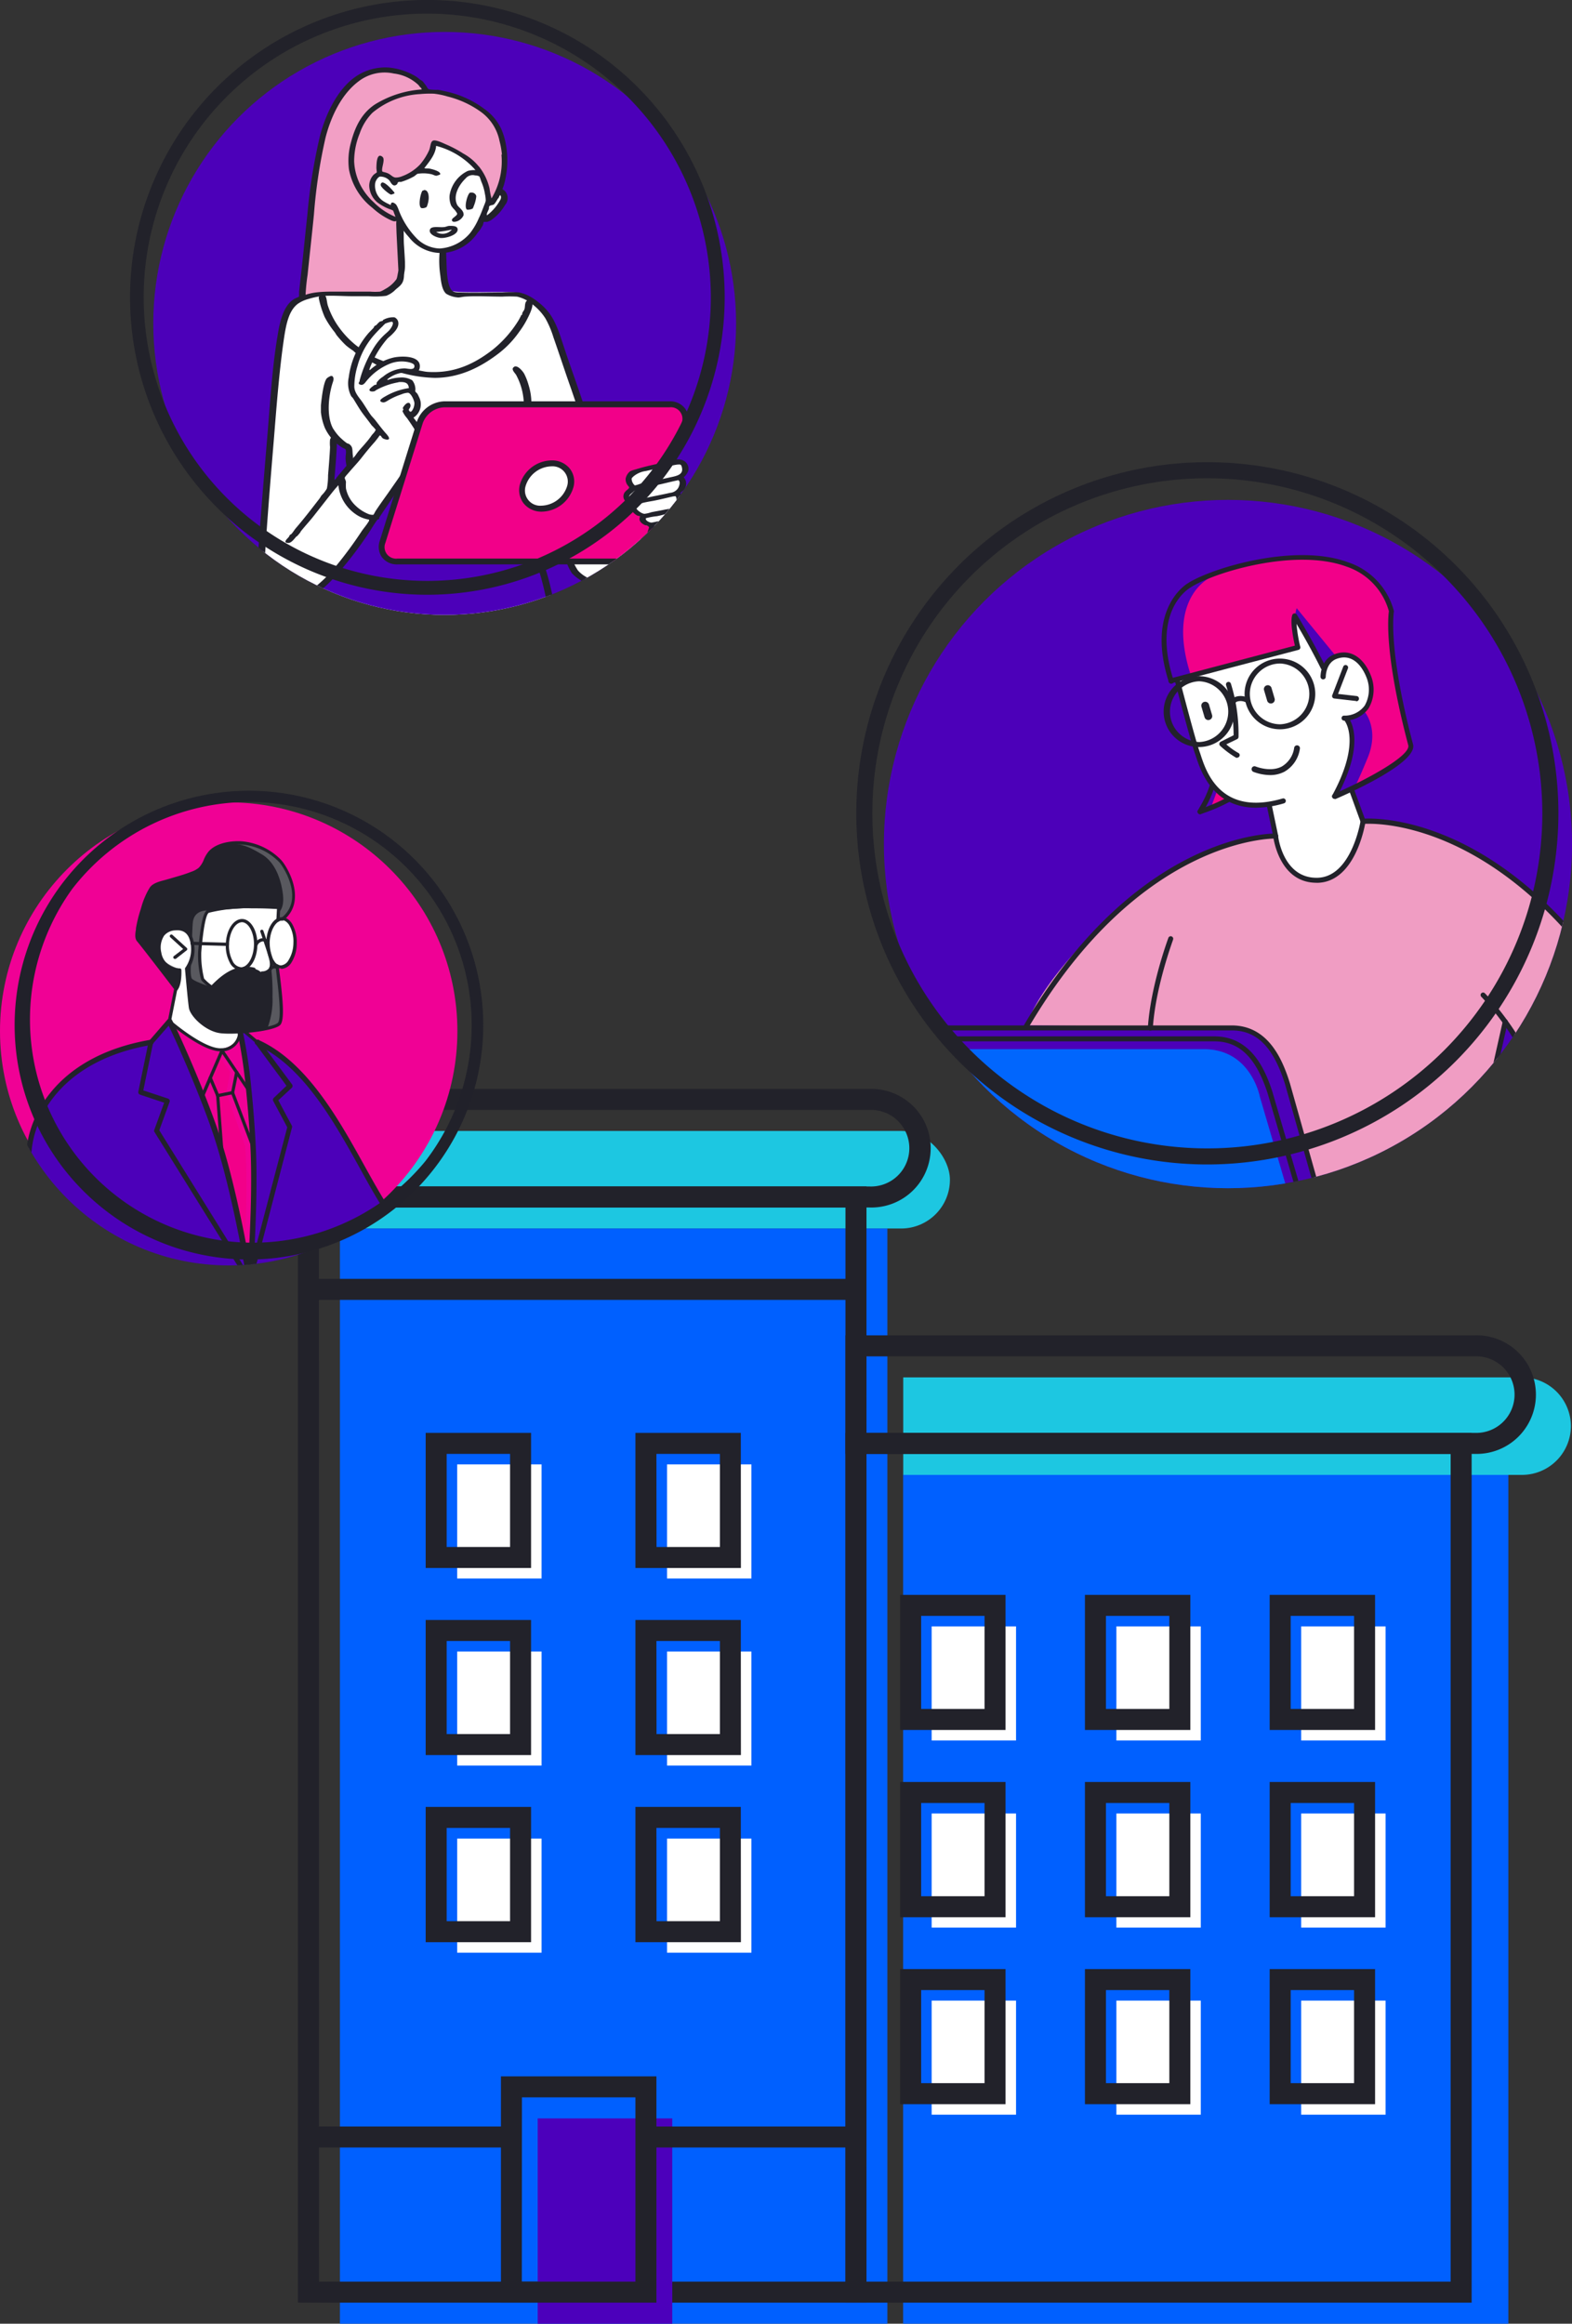 <svg id="Layer_1" data-name="Layer 1" xmlns="http://www.w3.org/2000/svg" xmlns:xlink="http://www.w3.org/1999/xlink" viewBox="0 0 299.35 442.38"><rect x="0" y="0" width="299.35" height="442.38" fill="#333333" stroke="none"/><defs><style>.cls-1{fill:none;}.cls-2{fill:#1dc7e1;}.cls-3{fill:#0060ff;}.cls-4{fill:#22222a;}.cls-5{fill:#fff;}.cls-6{fill:#4c00bb;}.cls-7{fill:#4c00b9;}.cls-8{clip-path:url(#clip-path);}.cls-9{fill:#f29fc5;}.cls-10{fill:#f20089;}.cls-11{clip-path:url(#clip-path-2);}.cls-12{fill:#0166fd;}.cls-13{fill:#f09dc3;}.cls-14{fill:#f00195;}.cls-15{clip-path:url(#clip-path-3);}.cls-16{fill:#59595f;}.cls-17{fill:#21212a;}</style><clipPath id="clip-path"><circle id="SVGID" class="cls-1" cx="84.68" cy="61.57" r="55.49"/></clipPath><clipPath id="clip-path-2"><circle id="SVGID-2" data-name="SVGID" class="cls-1" cx="233.84" cy="160.69" r="65.52"/></clipPath><clipPath id="clip-path-3"><circle id="SVGID-3" data-name="SVGID" class="cls-1" cx="43.55" cy="197.36" r="43.55"/></clipPath></defs><path class="cls-2" d="M289.85,280.79H172V262.22H289.85a9.31,9.31,0,0,1,9.29,9.28h0A9.32,9.32,0,0,1,289.85,280.79Z"/><rect class="cls-2" x="52.83" y="215.31" width="128.06" height="18.57" rx="9.29"/><rect class="cls-3" x="64.73" y="233.88" width="104.25" height="208.51"/><path class="cls-4" d="M165,438.38H56.73V225.88H165Zm-104.25-4H161V229.88H60.73Z"/><rect class="cls-3" x="171.98" y="280.79" width="115.25" height="161.59"/><path class="cls-4" d="M280.24,438.38H161V272.79H280.24Zm-115.26-4H276.24V276.79H165Z"/><path class="cls-4" d="M280.85,276.79H161V254.22H280.85a11.29,11.29,0,1,1,0,22.57Zm-115.87-4H280.85a7.29,7.29,0,1,0,0-14.57H165Z"/><path class="cls-4" d="M165.6,229.88H56.11a11.29,11.29,0,0,1,0-22.57H165.6a11.29,11.29,0,1,1,0,22.57ZM56.11,211.31a7.29,7.29,0,0,0,0,14.57H165.6a7.29,7.29,0,1,0,0-14.57Z"/><rect class="cls-4" x="58.73" y="243.47" width="104.25" height="4"/><rect class="cls-5" x="87.06" y="278.79" width="16.07" height="21.72"/><rect class="cls-5" x="127.02" y="278.79" width="16.07" height="21.72"/><rect class="cls-5" x="87.06" y="314.41" width="16.07" height="21.72"/><rect class="cls-5" x="127.02" y="314.41" width="16.07" height="21.72"/><rect class="cls-5" x="87.06" y="350.03" width="16.07" height="21.72"/><rect class="cls-5" x="127.02" y="350.03" width="16.07" height="21.72"/><path class="cls-4" d="M101.13,298.51H81.06V272.79h20.07Zm-16.07-4H97.13V276.79H85.06Z"/><path class="cls-4" d="M141.09,298.51H121V272.79h20.07Zm-16.07-4h12.07V276.79H125Z"/><path class="cls-4" d="M101.13,334.13H81.06V308.41h20.07Zm-16.07-4H97.13V312.41H85.06Z"/><path class="cls-4" d="M141.09,334.13H121V308.41h20.07Zm-16.07-4h12.07V312.41H125Z"/><rect class="cls-5" x="177.41" y="309.63" width="16.07" height="21.72"/><rect class="cls-5" x="212.59" y="309.63" width="16.07" height="21.72"/><rect class="cls-5" x="247.78" y="309.63" width="16.07" height="21.72"/><rect class="cls-5" x="177.41" y="345.25" width="16.07" height="21.72"/><rect class="cls-5" x="212.59" y="345.25" width="16.07" height="21.72"/><rect class="cls-5" x="247.78" y="345.25" width="16.07" height="21.72"/><rect class="cls-5" x="177.41" y="380.87" width="16.07" height="21.72"/><rect class="cls-5" x="212.59" y="380.87" width="16.07" height="21.72"/><rect class="cls-5" x="247.78" y="380.87" width="16.07" height="21.72"/><path class="cls-4" d="M191.48,329.35H171.41V303.63h20.07Zm-16.07-4h12.07V307.63H175.41Z"/><path class="cls-4" d="M226.67,329.35H206.6V303.63h20.07Zm-16.07-4h12.07V307.63H210.6Z"/><path class="cls-4" d="M261.85,329.35H241.78V303.63h20.07Zm-16.07-4h12.07V307.63H245.78Z"/><path class="cls-4" d="M191.48,365H171.41V339.25h20.07Zm-16.07-4h12.07V343.25H175.41Z"/><path class="cls-4" d="M226.67,365H206.6V339.25h20.07Zm-16.07-4h12.07V343.25H210.6Z"/><path class="cls-4" d="M261.85,365H241.78V339.25h20.07Zm-16.07-4h12.07V343.25H245.78Z"/><path class="cls-4" d="M191.48,400.59H171.41V374.87h20.07Zm-16.07-4h12.07V378.87H175.41Z"/><path class="cls-4" d="M226.67,400.59H206.6V374.87h20.07Zm-16.07-4h12.07V378.87H210.6Z"/><path class="cls-4" d="M261.85,400.59H241.78V374.87h20.07Zm-16.07-4h12.07V378.87H245.78Z"/><rect class="cls-6" x="102.39" y="403.29" width="25.63" height="39.09"/><path class="cls-4" d="M101.13,369.75H81.06V344h20.07Zm-16.07-4H97.13V348H85.06Z"/><path class="cls-4" d="M141.09,369.75H121V344h20.07Zm-16.07-4h12.07V348H125Z"/><path class="cls-4" d="M125,438.38H95.39V395.29H125Zm-25.63-4H121V399.29H99.39Z"/><rect class="cls-4" x="123.02" y="404.84" width="39.96" height="4"/><rect class="cls-4" x="58.73" y="404.84" width="38.66" height="4"/><circle class="cls-7" cx="84.68" cy="61.57" r="55.49"/><circle id="SVGID-4" data-name="SVGID" class="cls-1" cx="84.68" cy="61.57" r="55.49"/><g class="cls-8"><path class="cls-5" d="M66.75,88.86l-.31-3.63L63.8,83.41,63.49,93ZM125.9,77.29s4.54-1.26,4.39,2.12a38,38,0,0,1-1.89,8.39s1.87-.28,1.89,1.29-.83,2-.83,2,.84-.17.6,1.13a4.79,4.79,0,0,1-.83,2s.58.17.3,1.21a4.68,4.68,0,0,1-1.13,1.89,1.73,1.73,0,0,1-.76,1.37,24,24,0,0,1-3.78,1.74l-.76,3.25-2,2.5s-3.2,5.83-7.18,4.91a7.21,7.21,0,0,1-5.15-3.78l-5.82-.45s3.56,9.55,4,24.35-.3,152.66-.3,152.66-.1,4.13,1.36,5.14,3.6,2.58,4.31,3.78.73,2-.45,2.28c-.63.17-7,0-12.86,0-5.18,0-9.88.31-10.06-.08-.4-.83-8.78-158.93-8.78-158.93l-.6-.31L42.09,282.9s-1.73,11.77-2.2,12.25-26.63.15-26.63.15a10.08,10.08,0,0,1,5.45-7c4.58-2,6.16-1.68,7.94-10.59S57.9,113.52,57.9,113.52s-5.22,2.27-7.16-2.22c-2.22-5.12,2-43.9,2.54-46.34.28-1.25.29-4.45,1.47-5.8,1.45-1.66,2.54-2.83,2.54-2.83s2.66-27,4.47-31.47,6-12.22,11.79-11.49,7.27,3.55,7.27,3.55,12.48,1.93,14.45,7.8a18.64,18.64,0,0,1-.08,11.34s2-.11.53,2.42a6.53,6.53,0,0,1-3.63,3.1s-1.93,3.68-3.63,4.69a14.21,14.21,0,0,1-3.78,1.44s-.35,6.78.9,7.56,12.82-.1,14,.68,4.58,2.48,5.75,5.3S110.47,77,110.47,77l15.43.3"/><path class="cls-9" d="M74.76,34a8.51,8.51,0,0,0,4.7-1.82,17.39,17.39,0,0,0,3.32-5s6.72,2.08,8.1,4.62a38.68,38.68,0,0,1,2.5,6.88s2.55-1.66,2.72-6.05-.46-8.13-2.2-10.07c-4-4.5-12.55-5.21-12.55-5.21S76.56,11.16,70,14,60.86,26.49,59.79,35.68s-2.35,21-2.35,21A63.22,63.22,0,0,1,66.52,56c4.71,0,8.66.52,9.53-2.19S76,42,76,42l-1.06-2.88s-5.58-1.24-3.64-5.44c1-2.23,3.48.3,3.48.3"/><path class="cls-4" d="M21.89,287.06s4.6-.22,6.43,2.95,1.74,3.63,1.74,3.63l7.56-.31a15.08,15.08,0,0,0,2.65-3.4c.72-1.54,3.1-12.93,3.1-12.93l-15.88.22s-1.2,5-2.42,6.58a29.65,29.65,0,0,1-3.18,3.26"/><path class="cls-4" d="M88.53,276.85l.15,8.77,2.88,6.28.74.64,3.49-.49s3.29-5.76,7.19-5.07,4.31,1.44,4.31,1.44a28.26,28.26,0,0,1-.53-4.62c0-2.07-.15-6.73-.15-6.73Z"/><path class="cls-7" d="M106.91,244.39H86.41l-6.8-110.22L51.16,244.39l-18.38.08L57.37,115.19s7.47-6.44,9.53-9.53S75.6,93.4,75.6,93.4s17.63.3,18.53.76c.38-.58,12.26,5.67,13.09,42.21s-.31,108-.31,108"/><path class="cls-4" d="M75.86,72.75c1.33-.1,1.91.15,2,1.14a12.44,12.44,0,0,0-4.38,1.51c-.33.18-1.14.63-1.06.91s.59.3.6.3c.36,0,.82-.36,1.14-.53a12.2,12.2,0,0,1,2.27-1,3.72,3.72,0,0,1,1.28-.31c.6.11,1.19,1.49,1.21,2a2.75,2.75,0,0,1-.22,1c-.22.47-.49.83-.76.46s.21-.43.23-1a.65.65,0,0,0-.15-.45c-.53-.42-1.26.75-1.29.83-.09.25.08.18.08.3s-.17.33-.16.38a4.84,4.84,0,0,0,.84,1.29c.64.9,1.07,1.53,1.66,2.5A3.16,3.16,0,0,1,80,84.7,7.07,7.07,0,0,1,79,86.44c-1.09,1.64-2.35,3.46-3.4,5l-1.74,2.49c-.71,1-1.52,2.12-2.27,3.25-.23.34-.39.79-.53.83A2.25,2.25,0,0,1,70,97.79a7.5,7.5,0,0,1-2.27-1.51A6.22,6.22,0,0,1,65.88,93a9.67,9.67,0,0,1,0-1.21c0-.29-.25-.64-.23-.83s.51-.68.83-1.06c.78-.93,1.6-1.77,2.35-2.72.6-.77,1.58-2,2.49-3,.21-.24.33-.42.61-.76,0,0,.36-.52.38-.52.3,0,.32.42.68.6.1.05.84.36,1.06.08s-.58-1.08-.76-1.29c-.63-.74-1.1-1.36-1.74-2.19-.34-.44-.7-.78-.91-1.06-.46-.62-1-1.54-1.59-2.42s-1.55-1.8-1.58-3a13.77,13.77,0,0,1,.6-3.93,14.72,14.72,0,0,1,3.1-5.83c.51-.58,1.07-1.17,1.67-1.73a5.21,5.21,0,0,1,.53-.53s1.2-.47,1.36-.31c.32.33-.3,1.25-.61,1.59s-.87.79-1.21,1.14a12.4,12.4,0,0,0-2,2.64,22.92,22.92,0,0,0-2.42,5.75s0,.06,0,.15c-.16.29-.36.52.15.68s.84-.32,1.13-.68a11.12,11.12,0,0,1,4.31-3.25A6.08,6.08,0,0,1,78,69c.42.13.87.29.91.6.12,1-1.23.55-1.89.53a6.72,6.72,0,0,0-4.09,1.59,3.91,3.91,0,0,0-1.21,1.14c0,.09,0,.34-.07.37s-.28,0-.46.15-.94.65-.83.91.45.26.76.23.39-.2.6-.3a13.34,13.34,0,0,1,4.16-1.44m19-35c.13-.2.16-.37.3-.6.09,0,.14,0,.15.07.23.46-.11.88-.3,1.21A9.16,9.16,0,0,1,92.73,41c-.12-.39.22-.78.38-1.28,0-.15,0-.4.07-.46.19-.22.68-.18.91-.37a4.37,4.37,0,0,0,.53-.76l.23-.38m-13.92-5.9c.82-1.09,2-2.43,2.12-4.08a14.89,14.89,0,0,1,7.49,4.61,5.19,5.19,0,0,0-1.44.15,6.23,6.23,0,0,0-3.48,4.62,4,4,0,0,0,.3,2,4.1,4.1,0,0,0,.61.75,4.11,4.11,0,0,1,.53.76c0,.48-1.1.85-1,1.29s.76.26,1.06.15A2.19,2.19,0,0,0,88.27,41c.14-.94-.93-1.46-1.21-2-.91-1.87.53-4,1.58-5a1.76,1.76,0,0,1,1.82-.61,2,2,0,0,1,.76.16c.18.13.28.62.45,1.06a9.68,9.68,0,0,1,.68,2.34,6.29,6.29,0,0,1,.15,1.28,5.9,5.9,0,0,1-.3.84c-.28.73-.68,1.8-1,2.42a12.69,12.69,0,0,1-1.67,2.87,8.23,8.23,0,0,1-5.82,2.95,6.49,6.49,0,0,1-4.54-2.12,15.5,15.5,0,0,1-3.33-5.44,4.45,4.45,0,0,0-.38-.76c-.13-.18-1-.92-1.06.08-.38-.22-.78-.38-1.13-.61a3.52,3.52,0,0,1-1.82-3.63c.11-.49.52-1.12.91-1.21a2.4,2.4,0,0,1,1.74.68c.26.25.66,1.45,1.44.83.22-.17.12-.35.3-.45s.41,0,.61-.07a12.6,12.6,0,0,0,2.34-1c.3-.17.53-.46.76-.53a7.06,7.06,0,0,1,2.57.08c.35.07.69.31,1,.3a5.25,5.25,0,0,0,.68-.23c.27-.56-1.35-1-2-1.13-.4-.06-.77,0-.91-.08s-.11,0,0-.15m14.6-2.42a13.7,13.7,0,0,1-1.89,8.32,13.18,13.18,0,0,1-.38-1.89,10.49,10.49,0,0,0-2-4.16c-.05-.06-.1-.08-.15-.15a9.81,9.81,0,0,0-2.87-2.35A21.84,21.84,0,0,0,85,27.52c-.66-.28-1.92-.92-2.49-.76S82,28,81.69,28.66A11.49,11.49,0,0,1,80,31.3a9,9,0,0,1-3.48,2.27,3,3,0,0,1-1.21.23c-.54-.06-.86-.52-1.36-.76s-.74-.22-1.14-.38c-.25-.54.48-2,.15-2.64a.82.82,0,0,0-.6-.38c-.61.05-.66,1.45-.68,2.27,0,.32.1.83.07.9s-.42.29-.6.46a3.07,3.07,0,0,0-.84,2.11,4.29,4.29,0,0,0,1.59,3.18,9.64,9.64,0,0,0,2.2,1.22,4.77,4.77,0,0,1,.75.3,4,4,0,0,1,.23.6c.08.18.14.36.23.61a12.76,12.76,0,0,1-4.16-2.8,11.28,11.28,0,0,1-1.89-2.2,10.81,10.81,0,0,1-1.82-5.59,14.07,14.07,0,0,1,1.06-5.3,10.37,10.37,0,0,1,2.42-3.93A15.48,15.48,0,0,1,80,17.91a20.13,20.13,0,0,1,2.64-.07,14.09,14.09,0,0,1,2.58.53,18.36,18.36,0,0,1,6.27,2.87,9,9,0,0,1,3.63,5.6,16.1,16.1,0,0,1,.46,2.57M56,114.73c3.6-.65,6.08-3,8.24-5.45a70.25,70.25,0,0,0,5.9-7.71c.58-.86,1.1-1.81,1.74-2.65.06-.08.25,0,.31-.15s0-.23.07-.3c2-3,4-6,6.2-9.08.4-.57.86-1.34,1.37-2a7.37,7.37,0,0,0,1.36-2,4.6,4.6,0,0,0-.46-2.88,18.88,18.88,0,0,0-2-3,3,3,0,0,0,1.06-3.93,4.4,4.4,0,0,0-.31-.61c-.2-.29-.49-.33-.38-.75a2.82,2.82,0,0,0-.6-1.82,3.85,3.85,0,0,0-2.19-.53,7.49,7.49,0,0,0-2.42.46c-.2,0-.1-.06-.08-.16A5.86,5.86,0,0,1,76.32,71c1.5-.16,3.61.63,3.63-1.29s-3.15-2-4.92-1.66a10.2,10.2,0,0,0-4.54,2.35c-.09.08-.15.06-.15-.08a18.62,18.62,0,0,1,3.4-5.82c.2-.23.57-.49.84-.76.46-.46,1.36-1.31,1.28-2.27a1.24,1.24,0,0,0-.75-1.06,3.83,3.83,0,0,0-2.2.53s0,.14-.07.15-.48.12-.53.15a5,5,0,0,0-.61.61c-.12.11-.28.14-.38.23s-.12.27-.22.37c-.38.4-.79.79-1.14,1.22a16,16,0,0,0-3.55,8.16,5.35,5.35,0,0,0,.45,3.56c.09.16.28.3.38.45.47.75,1.05,1.75,1.51,2.42s.84,1.13,1.36,1.82c.19.24.47.64.68.91a8.47,8.47,0,0,1,.76.83,2.34,2.34,0,0,1-.45.68,4.29,4.29,0,0,0-.38.45c-.26.39-.73,1-1.06,1.36-.63.77-1.32,1.42-1.89,2.27-.25.38-.78.87-1.14,1.29-.81,1-1.65,2-2.49,3-.14.16-.22.45-.46.45.14-1.8.36-4.29.46-6.43,0-.78,0-1.71-.46-1.81s-.73.27-.83.6a6.92,6.92,0,0,0,0,1.44c-.08,1.78-.24,3.63-.38,5.37A13.46,13.46,0,0,1,62.25,93a5.37,5.37,0,0,1-1,1.29c-.16.21-.29.48-.45.68-1.55,2-2.89,3.76-4.54,5.67-.16.19-.47.69-.75,1-.09.09-.21.11-.31.22s-.11.24-.22.38c-.27.32-1.21,1.1-.08,1.13.62,0,1.17-.84,1.51-1.2.06-.07.18-.09.23-.16l.45-.53c.11-.11.14-.26.23-.37,1-1.23,1.69-1.94,2.42-2.88L63,94.08c.36-.45.79-1,1.21-1.44.05,0,.1-.26.23-.22a7.64,7.64,0,0,0,3.25,5.44,6,6,0,0,0,2.57,1.06c.1.22-.12.45-.22.61-.35.56-.82,1.08-1.21,1.66a75.32,75.32,0,0,1-4.92,6.66,24.65,24.65,0,0,1-3.86,3.85c-1.38,1-3.69,2.48-5.9,1.89a6.34,6.34,0,0,1-1.58-.75,4.3,4.3,0,0,1-1.06-1.21,10.44,10.44,0,0,1-.61-1.51,8,8,0,0,0-.3-.76c-.12-.24-.34-.37-.38-.61a10,10,0,0,1,.15-1.58c.49-8,1.16-16,1.82-24,.48-5.93,1-12.73,1.89-18.76.42-2.78.94-5.31,2.65-6.58a6.48,6.48,0,0,1,2-.91,15.54,15.54,0,0,1,2.34-.53c1.94-.2,4.13,0,6.13,0h3a17.15,17.15,0,0,0,3.33-.07,4.92,4.92,0,0,0,1.82-1.21c1-.84,1.6-1.19,1.59-3,0-.61.07-1.08-.46-1.13-.78-.08-.68,1.64-1,2.19a6.34,6.34,0,0,1-2.19,1.89,4.8,4.8,0,0,1-.91.46,11.9,11.9,0,0,1-1.89,0H65c-2.53,0-4.8-.08-6.81.6a37.8,37.8,0,0,1,.38-3.78c.39-3.79.83-7.63,1.21-11.5A99.51,99.51,0,0,1,62,26.16c1.1-4.25,3.16-8.33,6.28-10.67A8.12,8.12,0,0,1,75,14a8.21,8.21,0,0,1,4.69,2.19c.09.1.14.21.23.31s.37.27.38.53a19.53,19.53,0,0,0-8.93,2.87c-2.36,1.58-3.7,4-4.53,7.19a13,13,0,0,0-.38,5.21,12.08,12.08,0,0,0,4.46,7.27,13.46,13.46,0,0,0,3.48,2.34,2.68,2.68,0,0,0,.68.23c.11,0,.63-.1.68-.08a8.47,8.47,0,0,1,.45.91,15.71,15.71,0,0,0,1.67,2.19,7.77,7.77,0,0,0,5.82,3,18.87,18.87,0,0,0,.15,4.3c.15,1.38.37,2.85,1.14,3.48a5,5,0,0,0,2.27.69c.4,0,.83-.13,1.28-.16,2.19-.15,4.78,0,7.11,0a26.08,26.08,0,0,1,2.8,0,7,7,0,0,1,3,1.51,10.39,10.39,0,0,1,2.42,2.65,18.5,18.5,0,0,1,1.51,3.56c1,2.85,2,5.91,3,8.77,2.61,7.41,4.91,15.28,8,22.39.33-.11.17-.28.38-.53a4,4,0,0,1,.53-.38,4.63,4.63,0,0,0-.46-1c-.34-.82-.52-1.3-.83-2a5,5,0,0,1-.53-1.43c0-.09,0-.1,0-.16a22.3,22.3,0,0,0-1.06-3.1c-1.72-4.92-3.37-10.2-5.14-15.2-.88-2.48-1.7-4.92-2.57-7.57-1-2.87-1.92-4.67-4.16-6.43a10.87,10.87,0,0,0-1.67-1.13,7.67,7.67,0,0,0-2-.75,23.61,23.61,0,0,0-3.26,0c-2.69,0-5.29.12-8.17,0-1,0-1.38-.14-1.74-.91-.73-1.58-.62-4.46-.75-6.66a8.64,8.64,0,0,0,6-3.78,7.12,7.12,0,0,0,.68-.91c0-.07.24-.38.31-.53a4.55,4.55,0,0,0,.15-.6c.11-.08.57,0,.83-.08a5,5,0,0,0,.61-.3,9,9,0,0,0,2.64-2.87A2,2,0,0,0,96,36.22c-.19-.15-.25,0-.3-.3,0,0,.17-.45.23-.61a17.16,17.16,0,0,0,.37-8,13.42,13.42,0,0,0-.83-2.72,9.75,9.75,0,0,0-3.25-3.86,18.91,18.91,0,0,0-7.34-3.33c-.44-.1-1-.23-1.51-.3A8.26,8.26,0,0,1,81.69,17c-.29-.11-.37-.44-.61-.76s-.46-.61-.6-.76S80,15.21,79.8,15a6.85,6.85,0,0,0-.61-.45,12.39,12.39,0,0,0-4.92-1.67,9.92,9.92,0,0,0-6.8,1.89c-3.22,2.37-5.39,6.81-6.51,11a104.52,104.52,0,0,0-2.42,15c-.52,4.87-1,9.79-1.59,14.75,0,.33,0,.91,0,.91-.08.16-.59.28-1,.53-1.94,1.25-2.64,4.1-3.1,7-1,5.89-1.37,12.18-1.89,18.45-.62,7.45-1.22,14.52-1.74,22a21.92,21.92,0,0,0-.15,3.18c0,.42.16.8.22,1.21s.07.88.16,1.29a6,6,0,0,0,.45,1.13,5.11,5.11,0,0,0,2.49,2.8,16.44,16.44,0,0,0,2.27.68H56"/><path class="cls-4" d="M72.69,34.78c.48-.29,1.78,1.13,2.11,1.51s.35.43.31.53a3.42,3.42,0,0,1-.61.23c-.32,0-2-1.38-2-1.81a.42.42,0,0,1,.23-.46"/><path class="cls-4" d="M80.63,36.22c.7-.2,1.07.58,1,1.66a5.14,5.14,0,0,1-.38,1.52,1.42,1.42,0,0,1-1,.22c-.72-.33-.13-3,.22-3.33.07,0,.12,0,.23-.07"/><path class="cls-4" d="M89.7,36.67a.89.89,0,0,1,1,.68,6.57,6.57,0,0,1-.46,1.82,4.09,4.09,0,0,1-.22.53,2,2,0,0,1-1.06.22c-.65-.29,0-2.86.53-3.25,0,0,.18,0,.22,0"/><path class="cls-4" d="M83.05,44.16a19.52,19.52,0,0,0,3-.46,2.33,2.33,0,0,1-3,.46M85.62,43c-.38,0-.66.19-1.06.23-1,.11-2.6-.31-2.72.61-.11.75,1.06,1.27,1.81,1.43,1,.23,3.76-.53,3.48-1.73C87,43,86.24,43,85.62,43"/><path class="cls-4" d="M99.69,81.6c.47-.16.46.08.68.61s.72,2.05.91,2.57c.45,1.28.86,2.43,1.21,3.47,2,5.89,4,11.49,6.12,17.33.2.54.44,1.11.68,1.66a10.55,10.55,0,0,0,.76,1.36,6,6,0,0,0,5.45,1.9,6.64,6.64,0,0,0,3.4-2.5,28.46,28.46,0,0,0,3.18-5.6c.65-1.35,1.47-3.14,2-4.61.13-.35.16-.6.6-.84.63-.34,1,0,.69,1a11.33,11.33,0,0,1-.46,1.13c-.71,1.74-2.23,4.83-3,6.43a14.38,14.38,0,0,1-2.58,3.78,7.34,7.34,0,0,1-4,2.27,7.92,7.92,0,0,1-6.42-2.42,10.31,10.31,0,0,1-1.14-2.42c-.54-1.68-1.26-3.6-1.89-5.29-2-5.47-3.8-10.61-5.75-16.41-.13-.4-.33-1-.53-1.67s-.56-1.46-.07-1.74c0,0,.11,0,.15,0"/><path class="cls-9" d="M13.26,295.3l26.3-.15L41,289.86l-3.09,3.59-7.69-.25c-1.58-5-4.28-6.1-8.28-6.14-4.46,1.61-7.64,4.14-8.63,8.24"/><path class="cls-4" d="M39.52,292.47c.08-.1.13-.35.3-.31-.12,1-.55,1.61-.6,2.65-8.29-.13-16.79-.06-25.19-.08a11.2,11.2,0,0,1,6.13-6.2,5.93,5.93,0,0,1,3.25-.68,6.73,6.73,0,0,1,4.24,2,5.94,5.94,0,0,1,.9,1.59c.12.28.21.6.31.91s.18.92.53,1.06c.2.08.13.15.3.38.37.48,3.53.22,4.54.22,1.21,0,3.49.24,4.16-.22.2-.14,0,0,.15-.31s.43-.42.6-.6.27-.31.38-.45M26.81,280.29a14.77,14.77,0,0,0,.69-2.88,20.12,20.12,0,0,0,4.08.15h11c-.28,1.35-.74,2.81-1.13,4.39-.28,1.11-.5,2.24-.68,3.41-.07.41-.07.82-.15,1.21s-.21.63-.31,1a12.89,12.89,0,0,1-1.81,4.24,6.58,6.58,0,0,1-.53.68,3,3,0,0,1-.68.52,8.41,8.41,0,0,1-1.74,0H30.37a7.49,7.49,0,0,0-1.13-2.94,7.58,7.58,0,0,0-5.07-3,3.05,3.05,0,0,1-.68-.15c-.18-.16-.16,0,0-.16a6.27,6.27,0,0,0,.45-.45c.17-.2.64-.73.91-1.13a16.9,16.9,0,0,0,2-4.84m9.46,15.5c1.24-.23,2.71.12,3.55-.22,0,0,.12,0,.16,0s.2-.32.37-.61a5.33,5.33,0,0,0,.38-.6,18.82,18.82,0,0,0,1.06-5.07c.23-1.78.5-3.75.68-5.45.06-.53.11-.78-.07-1s0-.63.07-.83c.08-.36.28-.71.38-1.06s.2-.81.3-1.21c.43-1.66.87-3.24,1.29-4.77.22-.81.39-1.61.61-2.42,1.71-6.36,3.29-12.74,4.91-19.13.81-3.2,1.63-6.41,2.42-9.61,4.31-17.46,9-35.35,13.31-52.8.2-.8.4-1.61.61-2.42,1.91-7.19,3.62-14.32,5.52-21.55,1.64-6.26,3.16-12.65,4.84-19.21C77.91,143,79,138.4,80.29,133.4c.09-.35.44-1.36.53-1.74.06-.23,0-.47.08-.68a10.09,10.09,0,0,0,.45-1.82c0-.67-.3-.72-.68-.45s-.61,1.31-.68,1.51c-.24.65-.51,1.59-.68,2.27-.3,1.18-.79,2.93-1.06,4-.06.22,0,.45-.08.68-.83,3.22-1.78,6.71-2.42,9.31-1.59,6.4-3.2,12.54-4.69,18.68s-3.2,12.42-4.76,18.6c-.39,1.56-.73,3.13-1.14,4.69s-.82,3.09-1.21,4.62c-5.53,22-11,43.47-16.49,65.35-1.16,4.62-2.3,9.33-3.55,14-.25.92-.45,2.39-.76,3.25-.11.31-.22.2-.38.38s0,.44-.37.53c-.12,0-.07.39-.16.3s.13-.29-.07-.38a4.45,4.45,0,0,0-1.21,0H31.28a17,17,0,0,0-3.71.16c2.58-13.33,5-26.71,7.56-40.09q1.95-10,3.79-20c2.44-13.41,5-26.74,7.56-40.08,3.46-18.34,7-36.89,10.44-55.07.32-1.69.52-3.41.91-5.06a20.06,20.06,0,0,1,.75-1.89,19.24,19.24,0,0,1,.68-2c-.25,0-.39.17-.75.3-.14,0-.94.19-1,.23a16.34,16.34,0,0,0-.6,2c-.05.29,0,.57-.08.83s-.17.42-.22.61c-.22.76-.33,1.59-.46,2.27-2.24,12-4.54,24-6.81,35.85-.38,2-.67,4-1.05,6-7.49,39-14.66,77.83-22,116.71-.19,1-.48,1.88-.76,2.8A20.67,20.67,0,0,1,24.09,284,8.7,8.7,0,0,1,22.58,286s-.23.08-.3.14a7.1,7.1,0,0,1-2,1.14,19,19,0,0,0-3.48,1.89,10.44,10.44,0,0,0-3.93,5,3.18,3.18,0,0,0-.23,1.58Z"/><path class="cls-9" d="M112.68,294.65H88.75l-.22-8.59a20.25,20.25,0,0,1,2.91,6.48,12.31,12.31,0,0,0,4.66-.41c3.28-8.26,13.08-5.36,16.58,2.52"/><path class="cls-4" d="M80.21,130.58C81,140.07,81.3,149.5,82,158.94c.6,8.84,1.11,18.24,1.66,28,.53,9.44,1,19,1.66,28.6.52,7.87.9,16.39,1.44,24.88,0,.41.12,1,.15,1.74a11.38,11.38,0,0,0,.08,1.82,14.45,14.45,0,0,0,2.57,0c5.19,0,9.91-.13,15.2,0,.5,0,2,.07,1.89.6s-3.77.38-4.61.38H87c.55,10.68,1.25,20.64,1.82,31.69h16.26a7.78,7.78,0,0,1,1.74,0c.27.08.13,0,.23.3a1,1,0,0,1-.08.53c-.15.17-1.4.08-1.66.08H88.9c.14.81,0,2,.15,3.1,0,.29.2.57.23.83.1.91,0,1.93.08,2.95.13,2.84-.18,5.93-.08,8.78,0,.36.11.79.15,1.21a4.55,4.55,0,0,1,.08.6c0,.25,0,.22-.23.38a.81.81,0,0,1-1-.15,2.93,2.93,0,0,1-.23-1.06,23,23,0,0,1,0-2.5c0-4.21,0-8.51-.22-12.4,0-.41,0-.83-.08-1.21s-.13-.71-.15-1.06,0-.62,0-.91c0-2.52-.31-5.29-.45-7.86-.17-2.92-.4-5.88-.54-8.86-.27-5.93-.75-12-1.06-18s-.74-12-1-18c-.16-3-.39-6-.53-9s-.4-5.92-.53-8.85c-.42-9.2-1.08-17.88-1.51-27.07-.15-3-.47-6-.61-8.93s-.39-5.95-.53-9c-.28-6-.71-11.85-1.06-18-.12-2.16-.22-4.58-.38-6.8a12.72,12.72,0,0,1-.07-2.27c.12-.84.82-1.89.91-2.87"/><path class="cls-4" d="M32.18,244.94c.19-.29.13-.83.45-1a12,12,0,0,1,2.42,0H49.27c.71,0,2-.15,2.19.15s-.12.65-.15.68,0,.11-.15.15a15,15,0,0,1-2.12,0Z"/><path class="cls-4" d="M43.67,276.63c-.16.15-.06.88-.22,1a1.14,1.14,0,0,1-.91-.22,1.08,1.08,0,0,1,.07-.53c.17-.27.63-.23,1.06-.23"/><path class="cls-4" d="M63,71.57h.23c.51.37.21,1,.07,1.44-.78,2.53-1.14,6.35.15,8.62l.31.45a8.43,8.43,0,0,0,1.43,1.59,8.84,8.84,0,0,0,.84.68c.15.1.4.12.52.23.59.48.55.85.61,1.89a6,6,0,0,1,.08.9c-.15.72-1.06,1.16-1.06,2.12a9.78,9.78,0,0,1-.38-2.27c0-.48.19-1.23,0-1.66-.06-.14-.42-.21-.68-.38a8.84,8.84,0,0,1-3.25-3.7,11.17,11.17,0,0,1-.76-3V77.16c.16-1.56.49-4.41,1.13-5.14a3,3,0,0,1,.76-.45"/><path class="cls-4" d="M94,94.26H81.8a43.51,43.51,0,0,0-4.38-.08,5.83,5.83,0,0,1-1.52,0s.15-.21.15-.23c.07-.33-.31-.72-.15-.82,5,0,11.23-.07,15.21,0a12,12,0,0,0,2.34,0s.21-.59.3-.91c.54-1.93.79-3.24,1.21-5.15.09-.39.05-.68.31-1a.92.92,0,0,1,.9-.38c.64.21.28,1.45.16,2-.37,1.7-.66,2.83-1.06,4.24a8,8,0,0,1-.61,2c-.16.14-.48.12-.68.23"/><path class="cls-4" d="M104.93,119.41C103.85,112,102.2,105,98.5,100.27a28.64,28.64,0,0,0-5.74-5.45c-.32-.23-1-.37-.61-.9s1.14-.08,2.19.68a25,25,0,0,1,5.9,5.9,24.09,24.09,0,0,1,1.82,3.25c2.27,4.58,3.35,9.94,4.24,16a119.23,119.23,0,0,1,1.13,12.4c.18,4.45,0,9,.07,13.39.06,2.3,0,4.56,0,6.73,0,4.77,0,10.39,0,14.6,0,.9,0,1.77,0,2.65.12,3.77,0,7.3,0,11.87V282.48c0,2.39,0,4.94.76,6a8.29,8.29,0,0,0,1.59,1.21,12,12,0,0,1,2.72,2.87c.36.53,1,1.47.91,2a2.79,2.79,0,0,1-.45.53c-.28.25-.34.34-.76.3-.09,0-.22,0-.23.08H88.9c0-.42-.39-.87-.15-1.06a12.71,12.71,0,0,1,1.43,0c7.24,0,15.34.06,21.94-.07a13.48,13.48,0,0,0-7.34-6.28,6.47,6.47,0,0,0-5.52.68,5.92,5.92,0,0,0-.83.83,11.79,11.79,0,0,0-1.51,2.27,2.78,2.78,0,0,0-.15.3c-.32.51-.59.51-1.22.61s-1.23.11-2,.15a9.73,9.73,0,0,1-1.36.07,3.72,3.72,0,0,1-1.21-.22c-.28-.22-.48-1.33-.68-1.89-.48-1.33-.91-2.44-1.51-3.79-.28-.61-.83-1.58-.23-1.81s1.15.89,1.29,1.21c.63,1.47.91,2.18,1.43,3.56a19.24,19.24,0,0,0,.61,1.89,8.34,8.34,0,0,0,1.89,0h1.74l.53-1.06a7.42,7.42,0,0,1,5.14-4,10.06,10.06,0,0,1,5.45.83,10.65,10.65,0,0,1-.3-2.65c0-.26-.13-.48-.16-.83-.14-2.08,0-4.23,0-6.35,0-44.72-.07-89.67-.07-134.18,0-4.25.18-8.48,0-12.64a114.67,114.67,0,0,0-1.14-11.64"/><path class="cls-4" d="M61.07,55.9h.3c.93.21.78,1.38,1.06,2.27a15.12,15.12,0,0,0,2.19,4.24,17.12,17.12,0,0,0,3.18,3.33c.12.1.38.28.6.45a5.66,5.66,0,0,0,.61.45c.06.19-.32.89-.3,1.14a4.8,4.8,0,0,1-1.44-1,14.66,14.66,0,0,1-1.36-1,18.38,18.38,0,0,1-1.74-1.89c-.18-.21-.28-.45-.46-.68a17.37,17.37,0,0,1-1.89-2.87,18.46,18.46,0,0,1-1.13-3.64,2.46,2.46,0,0,1,.38-.83"/><path class="cls-4" d="M75.51,70.65a31,31,0,0,1,3.26-.22c1,0,1.84.32,2.72.37,5.42.34,9.25-1.87,12.25-4.16a21.81,21.81,0,0,0,4.92-5.52,11.05,11.05,0,0,0,.6-1.13s.14-.05.16-.08,0-.32.15-.53.24-.36.3-.53c.16-.46,0-1.21.45-1.59.09-.08,0-.19.15-.22a.87.87,0,0,1,.84.38c.38.73-.47,2.44-.84,3.17a16.76,16.76,0,0,1-1.59,2.57A18.56,18.56,0,0,1,94.8,67.4c-3.12,2.35-7.06,4.52-12,4.54a26.39,26.39,0,0,1-6.5-1c-.23-.06-.66-.06-.76-.3"/><path class="cls-4" d="M73.85,69.06c-.21.14-.39.26-.61.38a2.64,2.64,0,0,1-.6.31,4.09,4.09,0,0,1-1.36-.54,10.19,10.19,0,0,0-1.29-.6,5,5,0,0,1,.53-.68c.1-.13.09-.22.23-.15a30.58,30.58,0,0,0,3.1,1.28"/><path class="cls-4" d="M97.9,69.82c.7-.38,1.69.94,1.89,1.28a10.85,10.85,0,0,1,.84,2.12,11.85,11.85,0,0,1,.52,4.62,15.85,15.85,0,0,1-1.43,4.61,8.79,8.79,0,0,1-.76,1,13.77,13.77,0,0,1-2.12,2c-.28.22-.43.43-.68.6a4.5,4.5,0,0,1-.75.46c-.27.11-1.39.39-1.52.22-.28-.37.69-1.23.31-.76a3.09,3.09,0,0,1,.53-.45,15.6,15.6,0,0,0,3.17-3A8,8,0,0,0,99.34,80a11.3,11.3,0,0,0,.38-3.71,12.14,12.14,0,0,0-1.44-4.92c-.23-.39-1.08-1.12-.38-1.51"/><path class="cls-10" d="M75.66,106.89a3,3,0,0,1-2.47-1.13,2.87,2.87,0,0,1-.34-2.6L80,80.36A5.13,5.13,0,0,1,84.65,77h42.87A3,3,0,0,1,130,78.1a2.83,2.83,0,0,1,.35,2.6l-7.12,22.8a5.12,5.12,0,0,1-4.68,3.39Z"/><path class="cls-4" d="M127.52,76.4a3.55,3.55,0,0,1,2.93,1.37,3.45,3.45,0,0,1,.43,3.1l-7.12,22.8a5.7,5.7,0,0,1-5.22,3.78H75.66a3.52,3.52,0,0,1-2.92-1.36,3.43,3.43,0,0,1-.43-3.1l7.11-22.8a5.73,5.73,0,0,1,5.23-3.79h42.87M84.65,77.54a4.57,4.57,0,0,0-4.14,3l-7.12,22.8a2.19,2.19,0,0,0,2.27,3h42.88a4.59,4.59,0,0,0,4.14-3l7.12-22.8a2.2,2.2,0,0,0-2.28-3Z"/><path class="cls-5" d="M122.78,98.42s-1.47-.16-2-.9a.83.83,0,0,1,.15-1.21s-2.16-1.29-1.59-1.89a14.91,14.91,0,0,1,1.21-1.14s-2.77-2.51.38-3.4,8.82-2.62,9.23-1.59-.53,2.42-.53,2.42.88,1.35.3,2.27a3.12,3.12,0,0,1-1.51,1.21s1.43.93,1.06,1.74a5.39,5.39,0,0,1-1.44,1.59s-.09,1.73-1.44,2.12-3.75.74-4,.07a1.56,1.56,0,0,1,.16-1.29"/><path class="cls-5" d="M103.17,96.84a3.71,3.71,0,0,1-3-1.35,3.53,3.53,0,0,1-.57-3.1,5.89,5.89,0,0,1,5.46-4.18,3.7,3.7,0,0,1,3,1.36,3.53,3.53,0,0,1,.56,3.09,5.81,5.81,0,0,1-5.46,4.18"/><path class="cls-4" d="M105.05,87.65a4.31,4.31,0,0,1,3.46,1.57,4,4,0,0,1,.67,3.58,6.4,6.4,0,0,1-6,4.61,4.34,4.34,0,0,1-3.46-1.57A4.1,4.1,0,0,1,99,92.25a6.39,6.39,0,0,1,6-4.6m0,1.13a5.28,5.28,0,0,0-4.91,3.75,2.9,2.9,0,0,0,3,3.74,5.29,5.29,0,0,0,4.91-3.74,2.91,2.91,0,0,0-3-3.75"/><path class="cls-4" d="M75.74,41.4h.38c.91.48.69,1.85.76,3.25,0,.77,0,1.56.07,2.34.12,2.67.57,5.09-.68,6.36-.53.54-.34-.42-.38-1.36-.11-2.6-.27-5-.38-7.57,0-1.1-.23-2.66.23-3"/><path class="cls-4" d="M125.06,98.28c1-.2,1.55-.37,2.11-.53.09,0,.2.13.08.15a1.56,1.56,0,0,1-.76,1.21c-.17.07-.78.06-1.28.15a10.77,10.77,0,0,1-1.14.23c-.44,0-1.28-.44-1.06-.84a13.66,13.66,0,0,1,2-.37m3.25-3.79h.15s.15-.07.23,0c.49.45-.16,2-.53,2.2a8.49,8.49,0,0,1-1.36.3c-.81.18-1.79.34-2.73.53a6.34,6.34,0,0,1-1.28.3c-.56,0-1.8-.88-1.67-1.44s2.86-.93,3.48-1.06c1.58-.31,2.57-.59,3.71-.83m.53-3a.38.38,0,0,1,.15,0s.09-.09.15-.08c.62.14.25,1.29-.07,1.67a2.05,2.05,0,0,1-1.44.75c-1.47.35-3.19.63-4.69,1-.66.15-1.22.35-1.74.45a4,4,0,0,0-.53.07,1.42,1.42,0,0,1-.83-.75c0-.36.44-.65.75-.91a1.65,1.65,0,0,1,.76-.45,27,27,0,0,1,3.48-.83c1.49-.3,2.87-.68,4-.91M127,88.9a12,12,0,0,1,2-.46c.46,0,.68-.13.83.46.41,1.5-1,1.72-2.34,2-1.87.45-3.67.66-5.6,1.21a5.28,5.28,0,0,1-1,.3,1.72,1.72,0,0,1-.61-1.21c0-.23.15-.29.38-.53a4.66,4.66,0,0,1,2.34-1c1.21-.29,2.71-.54,4-.83m4.09.15a1.78,1.78,0,0,0-1.29-1.44,2.47,2.47,0,0,0-1.59.08c-2.37.57-4.86,1-7.18,1.74a4.76,4.76,0,0,0-1.06.37,2.41,2.41,0,0,0-.83,1.37,1.87,1.87,0,0,0,.45,1.36,3.06,3.06,0,0,1,.23.3c0,.27-.49.52-.68.76a1.3,1.3,0,0,0,.45,2.19c.15.09.41.14.45.22s0,.47,0,.69a2.76,2.76,0,0,0,1.29,1.51c.2.1.49.08.53.15s-.11.36-.08.61c.08.5.48.79,1,1.06.14.07.32.06.53.15s.27.29.38.3.53-.1.83-.15l.83-.15a13.2,13.2,0,0,0,1.66-.31,3.3,3.3,0,0,0,1.14-1,2.49,2.49,0,0,0,.22-.6c.05-.18,0-.52.08-.68s.58-.29.68-.38a4.92,4.92,0,0,0,.46-.53,2.58,2.58,0,0,0,.37-2.2c-.05-.11-.38-.39-.37-.45,0-.29.47-.45.67-.76a1.8,1.8,0,0,0-.07-2.34,2.74,2.74,0,0,0,.91-1.36v-.53"/></g><path class="cls-4" d="M81.36,113.23A56.62,56.62,0,1,1,138,56.62,56.67,56.67,0,0,1,81.36,113.23Zm0-110.64a54,54,0,1,0,54,54A54.09,54.09,0,0,0,81.36,2.59Z"/><circle class="cls-7" cx="233.84" cy="160.69" r="65.52"/><circle id="SVGID-5" data-name="SVGID" class="cls-1" cx="233.84" cy="160.69" r="65.52"/><g class="cls-11"><g id="Artwork_121" data-name="Artwork 121"><path class="cls-12" d="M149.15,208.33l11,38.93s1.67,8.34,7.57,9.89l74.73.33s8.6-1.53,8.76-10.18l-11.3-38.5s-1.68-9.06-10.65-9.06h-75.7a9.92,9.92,0,0,0-4.39,8.59"/><path class="cls-5" d="M257.37,250.43h23.84a14.28,14.28,0,0,1,1.23-3,3.71,3.71,0,0,0-.25-4.67c-1.64-1.87-2.27-2.08-6.67-2.38s-11.28.25-12.33.88a6.89,6.89,0,0,0-3.73,3.9c-.92,2.56-2.09,5.26-2.09,5.26"/><rect class="cls-10" x="281.7" y="71.99" width="136.47" height="13.93"/><path class="cls-13" d="M292.51,214.89c-2.85,7.77-12.84,11.68-12.84,11.68l6.95-32s9.18,11.31,5.89,20.28M318.67,210c-4.19-13.08-12.91-23.4-16.27-28.69s-22.29-25.75-42.85-25c0,0-1.14,10.84-8.71,11.19s-7.92-8.42-7.92-8.42-12.74-1-29,13.23-18.44,22.91-18.44,22.91l38.91.3s7.14-1.08,10.28,9.23,11.39,39.84,11.39,39.84-.31,5.05-1.51,5.76h2.83s2.28-8.12,5.22-8.81a47.51,47.51,0,0,1,11.3-1.25c3.34.16,8.3.45,9.14,4s-2.1,3.37-1.81,6h10.11s2.79,1.33,2,2.87c0,0,11.78-.47,18.54-9s11-21.15,6.77-34.23"/><path class="cls-5" d="M205,226.89c.9,3-.45,6.1-3,6.85s-5.35-1.09-6.24-4.12.45-6.1,3-6.86,5.35,1.09,6.25,4.13"/><path class="cls-10" d="M248.55,106.18a44.49,44.49,0,0,0-18.25,3.88s-8.19,3.83-3.6,18.3l20.46-5.1s-1.12-5.54-.62-6l.15.27a4.5,4.5,0,0,1,.23-1.75l7.52,9.19h0a1.56,1.56,0,0,1,.38-.16,2.22,2.22,0,0,1,.37-.09,3,3,0,0,1,.55,0,3.61,3.61,0,0,1,1.53.36,5.59,5.59,0,0,1,3.29,3.45c.13.33,1.66,4.16-.68,7,0,0,2.83,3.27.56,8.75s-2.54,5.65-2.54,5.65,9.82-4.11,10.75-7.94c0,0-2.93-11-3.37-16.52a71.9,71.9,0,0,1-.25-8.85s-2.44-9.14-12.21-10.15a42.18,42.18,0,0,0-4.28-.22"/><path class="cls-5" d="M224.12,129.37l23-6.11s-1.12-5.55-.62-6l5.45,9.83s1.84-2.3,3.36-2.39,4.64.81,5.53,4.85-.81,6.6-4.68,7.17c0,0,2.35,2.64.88,7.52a41.4,41.4,0,0,1-2.83,7.33l3-1.14,2.33,6s-1.25,9-7.16,11-8.64-4.23-9.47-8.2l-1.14-6s-8.1,1.75-11.92-5.49c-3.72-7-5.74-18.32-5.74-18.32"/><path class="cls-10" d="M231.82,150.38l-1.27,3.49L234,152.2l-1.85-1.37-.21-.32-.14-.13"/><path class="cls-4" d="M231.84,150.33l0,0,.14.13Z"/><path class="cls-4" d="M277.43,81H412.94V69.46H277.43Zm136,1H277a.48.48,0,0,1-.47-.48V69a.47.47,0,0,1,.47-.47H413.42a.48.48,0,0,1,.48.47V81.44a.49.49,0,0,1-.48.48"/><path class="cls-4" d="M235.56,144.28a.54.54,0,0,1-.21-.05,17.62,17.62,0,0,1-3-2.24.43.43,0,0,1-.15-.41.49.49,0,0,1,.25-.37l2.46-1.23a32.93,32.93,0,0,0-1.44-9.57.48.48,0,0,1,.92-.27,32.31,32.31,0,0,1,1.46,10.17.49.49,0,0,1-.26.4l-2.07,1a13.69,13.69,0,0,0,2.28,1.63.46.46,0,0,1,.22.63.47.47,0,0,1-.43.27"/><path class="cls-4" d="M230.3,137.05a.74.74,0,0,1-.92-.5l-.59-2a.74.74,0,0,1,.5-.92.75.75,0,0,1,.93.5l.59,2a.74.74,0,0,1-.51.92"/><path class="cls-4" d="M242.22,133.9a.74.74,0,0,1-.92-.5l-.59-2a.74.74,0,0,1,1.42-.42l.59,2a.74.74,0,0,1-.5.92"/><path class="cls-4" d="M223,130.09a.47.47,0,0,1-.12-.93l23.7-6.24c-.28-1.25-.94-4.5-.5-5.82a.46.46,0,0,1,.4-.32.47.47,0,0,1,.46.22s2.77,4.48,5.46,9.87a.48.48,0,0,1-.85.43c-1.81-3.64-3.66-6.85-4.66-8.53a28.08,28.08,0,0,0,.72,4.38.48.48,0,0,1-.34.57l-24.14,6.35-.13,0"/><path class="cls-4" d="M254.14,152.08a.49.49,0,0,1-.23-.06.48.48,0,0,1-.19-.64c5.6-10.3,2.33-14.17,2.3-14.2a.47.47,0,0,1,0-.67.47.47,0,0,1,.67,0c.16.17,3.74,4.41-2.17,15.28a.48.48,0,0,1-.42.25"/><path class="cls-4" d="M254.14,152.08a.49.49,0,0,1-.44-.29.47.47,0,0,1,.25-.62c6.22-2.67,14.74-7.32,14.22-9.3-4.6-17.36-3.83-24.51-3.69-25.51a12.47,12.47,0,0,0-8.07-8.49c-9.85-3.64-25.51,1.19-29.74,4-.33.19-7.42,4.42-3.2,17.63a.48.48,0,1,1-.91.29c-4.47-14,3.53-18.69,3.61-18.73,4.32-2.84,20.42-7.8,30.57-4a13.38,13.38,0,0,1,8.68,9.21.41.41,0,0,1,0,.22c0,.07-1.15,7.06,3.66,25.22.92,3.48-12.14,9.28-14.76,10.41a.65.65,0,0,1-.19,0"/><path class="cls-4" d="M228.52,155a.48.48,0,0,1-.23-.05.49.49,0,0,1-.19-.65l.3-.54a20.37,20.37,0,0,0,2-4.31.47.47,0,0,1,.58-.33.47.47,0,0,1,.33.59,20.67,20.67,0,0,1-2.05,4.5l-.29.55a.49.49,0,0,1-.42.24"/><path class="cls-4" d="M228.52,155a.49.49,0,0,1-.46-.34.48.48,0,0,1,.32-.59,32.94,32.94,0,0,0,5.42-2.32.47.47,0,0,1,.64.21.48.48,0,0,1-.2.64,35,35,0,0,1-5.58,2.38.36.36,0,0,1-.14,0"/><path class="cls-4" d="M245.42,256.08H172.2c-6.87,0-9.46-5.54-11.09-11l-3.26-11.56a.48.48,0,0,1,.92-.26L162,244.84c2.2,7.31,5.15,10.29,10.18,10.29h73.22A10.17,10.17,0,0,0,255.58,245l-10.86-38.55c-2.23-7.11-5.37-10.28-10.18-10.28H161.32a10.16,10.16,0,0,0-10.15,10.09l4.61,16.37a.48.48,0,0,1-.92.26l-4.63-16.44a11.13,11.13,0,0,1,11.09-11.23h73.22c6.86,0,9.62,6.26,11.09,11l10.88,38.62a11.12,11.12,0,0,1-11.09,11.24"/><path class="cls-4" d="M242.1,256.08a.48.48,0,1,1,0-.95,10,10,0,0,0,10.16-9.73L241.4,208.18c-2.22-6.86-5.36-9.93-10.18-9.93H155.08a.48.48,0,1,1,0-.95h76.14c6.86,0,9.62,6,11.09,10.6l10.88,37.3a10.94,10.94,0,0,1-11.09,10.88"/><path class="cls-4" d="M290.77,256.08H246.05a.48.48,0,0,1,0-.95h44.72a2.12,2.12,0,1,0,0-4.23H254.54a.48.48,0,1,1,0-1h36.23a3.07,3.07,0,1,1,0,6.13"/><path class="cls-4" d="M257.5,250.9c-.37-.07-.53-.33-.47-.59s2.09-8.36,6.08-9.4a48.5,48.5,0,0,1,15.6-.66,7.92,7.92,0,0,1,3.14,1.54,4.44,4.44,0,0,1,.94,6.12,5.86,5.86,0,0,0-1.1,2.59.47.47,0,1,1-.93-.14,6.85,6.85,0,0,1,1.27-3,3.48,3.48,0,0,0-.76-4.79,6.75,6.75,0,0,0-2.73-1.36,48,48,0,0,0-15.19.64c-3.45.9-5.37,8.63-5.39,8.71a.48.48,0,0,1-.46.36"/><path class="cls-4" d="M243.75,126.32A5.8,5.8,0,0,0,238,132.1a5.79,5.79,0,0,0,5.78,5.79v0a5.79,5.79,0,0,0,0-11.57m0,12.52A6.74,6.74,0,0,1,237,132.1a6.73,6.73,0,1,1,6.73,6.74"/><path class="cls-4" d="M228.34,129.7a5.79,5.79,0,0,0,0,11.57v0a5.79,5.79,0,0,0,0-11.57m0,12.52a6.74,6.74,0,1,1,6.73-6.73,6.74,6.74,0,0,1-6.73,6.73"/><path class="cls-4" d="M234.56,134.57a.49.49,0,0,1-.46-.57,2,2,0,0,1,1-1.27,3,3,0,0,1,2.58.15.47.47,0,0,1-.37.87,2.17,2.17,0,0,0-1.77-.17,1,1,0,0,0-.5.62.48.48,0,0,1-.47.37"/><path class="cls-4" d="M293.36,253.78a.48.48,0,0,1-.47-.44.47.47,0,0,1,.44-.51A26.28,26.28,0,0,0,311,244.56c10.17-10.62,10.69-28.41,5.32-39.48-24.78-51-56.38-48.25-56.7-48.22a.46.46,0,0,1-.5-.31l-2.18-6a.48.48,0,0,1,.28-.61.46.46,0,0,1,.61.28l2.06,5.63c3.71-.16,33.66.14,57.28,48.78,5.52,11.35,5,29.63-5.48,40.55a27.54,27.54,0,0,1-18.27,8.56Z"/><path class="cls-4" d="M219.06,196.21a.5.5,0,0,1-.48-.51c.5-8,3.88-17.06,3.91-17.15a.47.47,0,0,1,.61-.28.48.48,0,0,1,.28.62c0,.08-3.36,9-3.85,16.87a.47.47,0,0,1-.47.45"/><path class="cls-4" d="M260.5,244a.47.47,0,0,1-.47-.4c-1.36-8.31,5.87-11.53,14.24-15.25C279,226.22,284,224,288,220.64a12.47,12.47,0,0,0,4.66-9.21c.47-10.27-10.47-21.55-10.58-21.67a.47.47,0,1,1,.68-.66c.46.47,11.33,11.69,10.85,22.37a13.41,13.41,0,0,1-5,9.9c-4.07,3.47-9.08,5.69-13.92,7.85-8,3.56-14.93,6.64-13.68,14.23a.49.49,0,0,1-.39.55Z"/><path class="cls-4" d="M279.43,227.05c-.36-.07-.52-.33-.46-.58l7.19-32a.48.48,0,1,1,.93.21l-7.2,32a.47.47,0,0,1-.46.38"/><path class="cls-4" d="M277.91,250.9a.47.47,0,0,1-.47-.47v-3.19a8.47,8.47,0,0,0-1.11,2.82.47.47,0,1,1-.93-.19c.07-.36.75-3.46,2.33-4.11a.49.49,0,0,1,.44,0,.47.47,0,0,1,.22.4v4.23a.48.48,0,0,1-.48.47"/><path class="cls-4" d="M197.82,220.48a3.94,3.94,0,0,0-1,.15c-2.3.68-3.51,3.5-2.69,6.27a5.16,5.16,0,0,0,4.63,4,3.94,3.94,0,0,0,1-.15c2.3-.68,3.5-3.5,2.68-6.27a5.14,5.14,0,0,0-4.62-4m.91,11.32a6.09,6.09,0,0,1-5.54-4.63c-1-3.28.53-6.62,3.33-7.45a4.74,4.74,0,0,1,1.3-.18,6.08,6.08,0,0,1,5.53,4.63c1,3.28-.52,6.62-3.32,7.45a4.74,4.74,0,0,1-1.3.18"/><path class="cls-4" d="M239.17,153.77c-8.23,0-10.54-7.06-11.4-9.66-.08-.24-.14-.44-.2-.6-.76-2.06-3.36-12-3.87-14a.48.48,0,0,1,.34-.58.47.47,0,0,1,.58.34c.51,2,3.1,11.9,3.84,13.91q.09.25.21.63c1.05,3.19,3.83,11.64,15.59,8.2a.48.48,0,0,1,.27.92,19.16,19.16,0,0,1-5.36.84"/><path class="cls-4" d="M195.47,195.77a.44.44,0,0,1-.24-.07.47.47,0,0,1-.17-.65c19.88-33.71,43.27-36.18,47.28-36.35l-1.1-5.26a.49.49,0,0,1,.37-.57.47.47,0,0,1,.56.37l1.22,5.83a.48.48,0,0,1-.1.4.55.55,0,0,1-.38.17c-.28,0-25.63-.39-47,35.9a.48.48,0,0,1-.41.23"/><path class="cls-4" d="M255.88,137.19a.48.48,0,0,1,0-.95,4.72,4.72,0,0,0,4-1.92,6.15,6.15,0,0,0,.35-5.31c-.44-1.16-2.16-4.85-5.67-3.59-2.1.75-2.1,3.39-2.1,3.42a.48.48,0,1,1-1,0c0-.13,0-3.34,2.73-4.31,3.44-1.23,5.81,1.33,6.88,4.14a7.09,7.09,0,0,1-.45,6.17,5.59,5.59,0,0,1-4.78,2.35Z"/><path class="cls-4" d="M258.26,133.46l-4.17-.48a.46.46,0,0,1-.39-.64l2.11-5.48a.48.48,0,0,1,.89.34l-1.9,4.91,3.51.4a.48.48,0,0,1-.05,1"/><path class="cls-4" d="M250.69,168.06c-7.2,0-8.23-8.76-8.24-8.85a.47.47,0,0,1,.42-.52.47.47,0,0,1,.52.42c0,.33,1,8,7.3,8h.14c6.52-.11,8.23-10.68,8.25-10.79a.49.49,0,0,1,.54-.39.47.47,0,0,1,.4.54c-.07.47-1.86,11.47-9.17,11.6h-.16"/><path class="cls-4" d="M347,256.07H290.89a.47.47,0,0,1-.47-.47.48.48,0,0,1,.47-.48H347a.48.48,0,0,1,.47.48.47.47,0,0,1-.47.47"/><path class="cls-7" d="M302.87,3.8a4.71,4.71,0,1,1-4.72,4.71,4.69,4.69,0,0,1,4.72-4.71M290.42,9.72a.39.39,0,0,0,.33.45c.7.24,1.41.49,2.1.78a.88.88,0,0,1,.4.41c.29.67.55,1.36.8,2a.66.66,0,0,1,0,.46c-.34.76-.71,1.5-1.05,2.26a.47.47,0,0,0,.05.42c.57.61,1.17,1.19,1.75,1.79a.33.33,0,0,0,.47.08c.72-.36,1.45-.7,2.18-1a.72.72,0,0,1,.5,0c.7.26,1.4.53,2.08.82a.83.83,0,0,1,.4.36c.28.71.54,1.43.78,2.15.08.23.18.34.44.33.81,0,1.62,0,2.42,0a.39.39,0,0,0,.45-.33c.24-.71.52-1.4.76-2.11a.61.61,0,0,1,.45-.43,20.57,20.57,0,0,0,2-.79.65.65,0,0,1,.62,0c.71.36,1.43.68,2.14,1a.38.38,0,0,0,.51-.09c.55-.58,1.12-1.16,1.71-1.71a.4.4,0,0,0,.07-.55c-.35-.71-.69-1.42-1-2.14a.75.75,0,0,1,0-.53c.3-.68.61-1.36.94-2a.93.93,0,0,1,.41-.4c.75-.29,1.52-.54,2.28-.79.23-.08.34-.18.34-.44,0-.81,0-1.62,0-2.42a.36.36,0,0,0-.3-.42c-.77-.25-1.55-.51-2.32-.8a.89.89,0,0,1-.39-.42c-.31-.65-.57-1.32-.89-2a.7.7,0,0,1,0-.71c.33-.66.63-1.35,1-2a.39.39,0,0,0-.09-.54Q311.8-.41,311-1.28a.38.38,0,0,0-.54-.08c-.7.34-1.41.66-2.1,1a.63.63,0,0,1-.62,0c-.67-.33-1.37-.6-2-.92a.76.76,0,0,1-.35-.36c-.28-.77-.55-1.54-.8-2.32a.38.38,0,0,0-.43-.3h-2.42c-.26,0-.36.09-.44.33-.24.76-.51,1.52-.79,2.27a.84.84,0,0,1-.38.39c-.69.32-1.39.62-2.09.9a.72.72,0,0,1-.5,0c-.82-.36-1.63-.76-2.48-1.15-.66.67-1.32,1.32-2,2a.49.49,0,0,0,0,.43c.33.73.69,1.45,1,2.19a.72.72,0,0,1,0,.46c-.25.72-.52,1.43-.8,2.13a.8.8,0,0,1-.38.39c-.71.28-1.42.54-2.14.79a.38.38,0,0,0-.3.43c0,.8,0,1.61,0,2.42"/><path class="cls-4" d="M303.77,14.35v-.14A4.57,4.57,0,0,0,307,6.42a4.49,4.49,0,0,0-3.23-1.34,4.57,4.57,0,0,0,0,9.13Zm0-9.56a4.86,4.86,0,1,1-4.86,4.85,4.85,4.85,0,0,1,4.86-4.85m0-7.77h-1.19v0c-.17,0-.23,0-.29.23-.26.82-.52,1.57-.79,2.28A.94.94,0,0,1,301,0c-.65.31-1.36.61-2.1.91a.83.83,0,0,1-.6,0c-.61-.27-1.21-.55-1.83-.85L296-.21l-.39.38c-.49.51-1,1-1.5,1.55a.35.35,0,0,0,0,.27c.17.38.35.76.53,1.15s.33.68.49,1a.81.81,0,0,1,0,.57c-.27.79-.54,1.49-.81,2.14a.94.94,0,0,1-.45.47c-.61.24-1.28.49-2.15.79-.17.06-.21.11-.2.29,0,.84,0,1.65,0,2.42,0,.19,0,.25.23.32.62.21,1.36.47,2.11.78a1,1,0,0,1,.47.49c.26.59.51,1.24.81,2.05a.77.77,0,0,1,0,.56c-.17.37-.34.74-.52,1.1l-.54,1.17a.33.33,0,0,0,0,.26c.33.35.66.68,1,1l.75.77c.08.08.12.09.15.09a.34.34,0,0,0,.15,0c.81-.41,1.53-.74,2.19-1a.89.89,0,0,1,.6,0c.71.26,1.41.53,2.09.82a.92.92,0,0,1,.47.44c.25.62.5,1.29.79,2.16.07.19.12.23.29.23.84,0,1.63,0,2.44,0,.18,0,.25-.05.31-.23.12-.35.24-.69.37-1s.26-.72.38-1.08a.78.78,0,0,1,.55-.52c.67-.24,1.33-.5,1.94-.78a.74.74,0,0,1,.75,0l1.1.53,1,.5a.32.32,0,0,0,.16.05s.09,0,.18-.11c.63-.65,1.19-1.21,1.72-1.71.13-.12.14-.19,0-.38-.31-.63-.67-1.38-1-2.15a.88.88,0,0,1,0-.64c.3-.69.62-1.38.95-2A1,1,0,0,1,314,12c.77-.29,1.55-.55,2.29-.79.19-.07.24-.12.23-.31,0-.74,0-1.53,0-2.42,0-.17,0-.23-.2-.28-.69-.22-1.51-.49-2.32-.8a1,1,0,0,1-.48-.49c-.14-.29-.26-.59-.39-.88s-.32-.73-.49-1.08a.84.84,0,0,1,0-.84c.17-.34.34-.69.5-1l.47-1c.09-.18.08-.25-.06-.38-.6-.57-1.18-1.15-1.71-1.71-.09-.1-.15-.11-.19-.11a.55.55,0,0,0-.19.06l-1,.51-1.05.5a.72.72,0,0,1-.75,0c-.37-.18-.76-.35-1.13-.51s-.61-.26-.91-.41a.88.88,0,0,1-.42-.43c-.25-.68-.51-1.41-.81-2.33-.05-.16-.11-.2-.27-.2h-1.25m-1.2-.3H305a.53.53,0,0,1,.57.4c.3.91.55,1.65.8,2.31a.57.57,0,0,0,.27.28l.9.41c.38.16.77.33,1.14.52a.47.47,0,0,0,.5,0l1.05-.51,1.05-.5a.52.52,0,0,1,.71.11c.53.56,1.1,1.13,1.7,1.7a.54.54,0,0,1,.12.72c-.16.32-.31.65-.47,1s-.33.7-.5,1a.57.57,0,0,0,0,.58,12,12,0,0,1,.5,1.1c.13.29.25.58.39.86a.79.79,0,0,0,.32.35c.81.3,1.62.57,2.31.79a.51.51,0,0,1,.4.57c0,.88,0,1.67,0,2.41a.53.53,0,0,1-.43.58c-.73.24-1.52.5-2.27.79a.66.66,0,0,0-.33.33c-.33.66-.65,1.34-.94,2a.58.58,0,0,0,0,.41c.33.76.69,1.5,1,2.13a.53.53,0,0,1-.1.72c-.53.5-1.09,1.06-1.71,1.7a.53.53,0,0,1-.68.12l-1-.5-1.11-.54a.5.5,0,0,0-.5,0,20.73,20.73,0,0,1-2,.79.48.48,0,0,0-.36.34c-.12.37-.26.73-.39,1.09l-.37,1a.53.53,0,0,1-.56.43c-.85,0-1.63,0-2.44,0a.55.55,0,0,1-.58-.43c-.3-.87-.54-1.53-.78-2.14a.69.69,0,0,0-.32-.28c-.67-.29-1.37-.56-2.08-.81a.65.65,0,0,0-.39,0l-2.17,1a.5.5,0,0,1-.64-.1l-.75-.76c-.34-.34-.67-.68-1-1a.61.61,0,0,1-.08-.58c.17-.39.36-.78.54-1.17s.35-.73.51-1.1a.49.49,0,0,0,0-.34c-.29-.8-.55-1.45-.8-2a.69.69,0,0,0-.32-.33c-.74-.31-1.47-.57-2.1-.78a.54.54,0,0,1-.42-.59c0-.77,0-1.58,0-2.41a.52.52,0,0,1,.39-.57c.88-.3,1.53-.55,2.14-.79a.63.63,0,0,0,.29-.31c.27-.65.53-1.34.8-2.12a.5.5,0,0,0,0-.36c-.16-.35-.32-.69-.49-1l-.54-1.16a.63.63,0,0,1,.07-.58c.49-.53,1-1,1.51-1.55l.45-.46a.15.15,0,0,1,.17,0l.65.31c.63.3,1.22.58,1.83.85a.53.53,0,0,0,.37,0c.74-.29,1.44-.6,2.09-.9a.69.69,0,0,0,.31-.3c.27-.71.52-1.45.79-2.27a.52.52,0,0,1,.56-.43"/><path class="cls-4" d="M241.89,147.56a9.35,9.35,0,0,1-3.22-.62.56.56,0,0,1-.29-.73.55.55,0,0,1,.72-.29s2.84,1.16,5,0a4.91,4.91,0,0,0,2.35-3.59.55.55,0,0,1,.66-.42.54.54,0,0,1,.42.65,6,6,0,0,1-2.93,4.35A5.8,5.8,0,0,1,241.89,147.56Z"/></g></g><path class="cls-4" d="M229.91,221.69a66.85,66.85,0,1,1,66.85-66.85A66.92,66.92,0,0,1,229.91,221.69Zm0-130.64a63.79,63.79,0,1,0,63.79,63.79A63.86,63.86,0,0,0,229.91,91.05Z"/><circle class="cls-14" cx="43.55" cy="196.3" r="43.55"/><g class="cls-15"><path class="cls-16" d="M52.72,184s.77,6,.75,7.77.77,3.21-1.9,3.84-7.43,1.15-9.17.84-5.52-1.71-6-4.28-.62-3.89-.62-3.89l-2.27-.06s-5.52-6.88-6.31-8.11-1.36-1.5-1.17-2.43a53.14,53.14,0,0,1,1.54-5.95c.54-1.31.82-2.63,1.91-3.14s6.79-2.14,8-2.72,1.66-2.37,2.34-3.26a5.88,5.88,0,0,1,3.92-2c1.7-.13,5.43-.08,7.84,1.82a12.16,12.16,0,0,1,4.37,7.52c.34,2.6-2,4.88-2,4.88l-.93.32Z"/><path class="cls-5" d="M51.54,182.86s.57,2.4-1.75,2.33a3.13,3.13,0,0,0-1.86-.82,6.58,6.58,0,0,0-3,.27,16.71,16.71,0,0,0-4.47,3l-.21.18-1.73-1.44a20.15,20.15,0,0,1-.63-4.51,45.69,45.69,0,0,1,.93-7.2c.25-.76.21-1.14,1-1.29s7.82-.84,9-.75,4.19,0,4.19,0v2.18s3.39-.46,3.13,4.67c-.28,5.63-3.62,4.37-3.62,4.37l-.71-.16Z"/><path class="cls-5" d="M35.49,184.29a8.84,8.84,0,0,0,1.13-4c0-2-.77-3.43-2-3.53s-4.46.11-4.57,3.4,4.17,4.31,4.17,4.31.24,2.84-.69,3.65l-1.25,6s6.59,6.17,10,5.54,3.43-3.4,3.43-3.4-3.25.31-4.71-.26-3.72-2-4.41-3.56-1-8.19-1-8.19"/><path class="cls-7" d="M45.63,196.43a155.62,155.62,0,0,1,2.09,15.9c.44,7.12.76,24.76-.24,30.78l-3.95-18.7c-1.27-6.06-4.78-15.51-7.54-21.72s-3.78-8.4-3.78-8.4l-3.47,4.18A32.85,32.85,0,0,0,16.24,203c-5.58,3.66-9.78,8.92-10.78,16.1S6,263,6,263H66.34l-.64-12s6,7,26.09,13.35l7.52-17.85s-16-7.32-21-11.25S70.45,224.74,68,220.55s-6-11.66-12.31-17.42c-1.43-1.31-3.71-3.6-6.39-4.39l-2.54-2.39Z"/><path class="cls-4" d="M52.92,173.76s1.38-.55.92-3.78-1.73-6-4-7.34-4.48-2.64-8-1.61c-2.73.81-2.38,3-3.42,4.06s-3.42,2.12-6.84,2.64-3.61,2-4.52,5.3a29.38,29.38,0,0,0-1.1,5.44c-.06.58,7.57,9.73,7.57,9.73a4.45,4.45,0,0,0,.59-3.58,4,4,0,0,1-3.88-4.12c0-1.77,1-3.6,2.81-3.69,2.07-.11,3.28,1,3.49,2.61a7.77,7.77,0,0,1-1.09,5.1s1,7.87,1,8.1,3.06,3.62,5.53,3.76,8.83.24,9.12-1.13a15.19,15.19,0,0,0,.79-5.52A38.92,38.92,0,0,0,51.6,184a1.63,1.63,0,0,1-1.79,1.26c-.09,0-.19-.56-1.61-.85-1.19-.25-.62-.26-2.76.14s-5.18,3.38-5.18,3.38-3.52-1.13-3.76-1.69c-.41-.94,0-4.08,0-4.08s.07-5.27.23-6.6c.29-2.52,3-2.21,3-2.21l11.08-.75,2.18.18Z"/><path class="cls-10" d="M41.79,201.08l-1.76,4,1.55,3.47.65,10.47s1.55,5.5,2.63,10.36,1.69,7.88,1.69,7.88.33-3.07.39-9.65-.24-9.41-.24-9.41l-3.61-10.18.73-3.9Z"/><path class="cls-4" d="M42.26,219.76a.3.3,0,0,1-.3-.28l-.8-10.82-1.42-3.35a.31.31,0,0,1,.57-.24l1.44,3.4c0,.1.82,11,.82,11a.31.31,0,0,1-.29.33h0"/><path class="cls-4" d="M41.47,208.89a.3.3,0,0,1-.07-.6l2.82-.57a.31.31,0,0,1,.36.24.29.29,0,0,1-.24.36l-2.81.57h-.06"/><path class="cls-4" d="M48.16,218.55a.31.31,0,0,1-.29-.2L44,208.13a.25.25,0,0,1,0-.17l.77-3.86a.3.3,0,0,1,.36-.24.31.31,0,0,1,.24.36L44.6,208l3.84,10.14a.31.31,0,0,1-.17.4l-.11,0"/><path class="cls-4" d="M38.51,209l-.12,0a.32.32,0,0,1-.16-.4L42,199.9a.31.31,0,0,1,.25-.19.29.29,0,0,1,.28.14l5.1,7.55a.31.31,0,0,1-.51.34l-4.78-7.08-3.51,8.17a.31.31,0,0,1-.29.19"/><path class="cls-4" d="M30.16,215.18,47,242.27c-.76-4.54-3.24-18.38-6.83-28.31-2.25-6.28-4.74-12.05-6.43-15.79-.74-1.63-1.26-2.7-1.53-3.23L29,198.61l-1.88,9.12,4.82,1.6a.35.35,0,0,1,.18.16.33.33,0,0,1,0,.24ZM47.53,244a.31.31,0,0,1-.26-.14L29.56,215.38a.32.32,0,0,1,0-.27l1.94-5.3-4.78-1.59a.31.31,0,0,1-.21-.35l2-9.46a.35.35,0,0,1,.06-.14L32,194.2a.28.28,0,0,1,.27-.1.28.28,0,0,1,.23.16s.65,1.21,1.76,3.66c1.69,3.75,4.18,9.54,6.45,15.83,4.18,11.59,6.86,28.44,7.08,29.84a.33.33,0,0,1,0,.14.3.3,0,0,1-.31.3Z"/><path class="cls-4" d="M47.55,244.22h0a.48.48,0,0,1-.42-.23L29.4,215.48a.47.47,0,0,1,0-.43l1.86-5.12-4.59-1.53a.49.49,0,0,1-.33-.57l1.95-9.46a.46.46,0,0,1,.11-.22l3.53-4.08a.5.5,0,0,1,.43-.16.48.48,0,0,1,.38.26s.63,1.18,1.76,3.67c1.69,3.75,4.19,9.54,6.46,15.84,4.2,11.66,6.92,28.81,7.09,29.85a.71.71,0,0,1,0,.2A.5.5,0,0,1,47.55,244.22ZM32.26,194.28a.14.14,0,0,0-.09.05l-3.52,4.06s0,0,0,.06l-1.95,9.46a.11.11,0,0,0,.08.13l5,1.66-2,5.48a.12.12,0,0,0,0,.1l17.71,28.51a.14.14,0,0,0,.1.05h0a.12.12,0,0,0,.12-.11.14.14,0,0,0,0-.06l0,0c-.11-.73-2.84-18.07-7.07-29.81-2.26-6.29-4.75-12.07-6.45-15.81-1.11-2.47-1.74-3.64-1.74-3.65a.15.15,0,0,0-.09-.07Zm15.07,48.9L30,215.2l2-5.54a.14.14,0,0,0,0-.09.13.13,0,0,0-.07-.06l-5-1.66,1.92-9.33,3.4-3.92.13.26c.25.49.78,1.58,1.53,3.23,1.69,3.74,4.18,9.51,6.44,15.8,3.62,10.05,6.15,24.24,6.83,28.35Zm-17-28,16.27,26.19c-.87-5-3.29-18-6.65-27.33-2.26-6.28-4.75-12-6.43-15.77-.64-1.41-1.12-2.4-1.4-3l-3,3.42-1.83,8.9L32,209.15a.57.57,0,0,1,.29.26.5.5,0,0,1,0,.38Z"/><path class="cls-4" d="M47.53,244a.32.32,0,0,1-.3-.33c0-.15,1.17-15,.62-25.44-.19-3.76-.47-7.35-.81-10.66a98.07,98.07,0,0,0-1.65-11.1.31.31,0,0,1,.23-.37.32.32,0,0,1,.37.23,103.78,103.78,0,0,1,1.66,11.18c.34,3.32.62,6.91.81,10.68a218.25,218.25,0,0,1-.4,22.3l6.8-25.91-2.71-5.1a.29.29,0,0,1,.06-.36l2.55-2.43-6-8.11a.31.31,0,0,1,.49-.37l6.18,8.33a.32.32,0,0,1,0,.41l-2.58,2.45,2.65,5a.31.31,0,0,1,0,.23l-7.65,29.16a.31.31,0,0,1-.3.22"/><path class="cls-4" d="M47.53,244.22h0a.5.5,0,0,1-.47-.53c0-.15,1.16-15.05.62-25.43-.19-3.76-.47-7.34-.81-10.64a100.29,100.29,0,0,0-1.64-11.06.48.48,0,0,1,.06-.39A.49.49,0,0,1,46,196a.5.5,0,0,1,.22.31,96.86,96.86,0,0,1,1.67,11.2c.34,3.32.62,6.92.81,10.69.35,6.63,0,15-.29,20.41l6.29-24-2.67-5a.51.51,0,0,1,.1-.59l2.43-2.31-5.92-8a.5.5,0,0,1-.1-.37.46.46,0,0,1,.2-.32.48.48,0,0,1,.69.1l6.19,8.33a.5.5,0,0,1-.06.65L53,209.47l2.59,4.86a.48.48,0,0,1,0,.37L48,243.85A.48.48,0,0,1,47.53,244.22Zm-1.84-47.91h0s0,0-.07.05a.13.13,0,0,0,0,.09,99.82,99.82,0,0,1,1.66,11.12c.34,3.31.61,6.9.81,10.67.54,10.39-.61,25.32-.62,25.47s.08.11.13.12a.13.13,0,0,0,.1-.08L55.3,214.6a.28.28,0,0,0,0-.09l-2.73-5.12,2.69-2.55a.13.13,0,0,0,0-.16l-6.18-8.33a.11.11,0,0,0-.16,0,.1.1,0,0,0-.05.08.11.11,0,0,0,0,.08L55,206.74l-2.67,2.55a.09.09,0,0,0,0,.13l2.74,5.16,0,.07-6.8,25.91-.37-.06a218.66,218.66,0,0,0,.4-22.27c-.19-3.76-.47-7.35-.81-10.68a97.72,97.72,0,0,0-1.66-11.14.16.16,0,0,0,0-.08Z"/><path class="cls-4" d="M53.75,175.25c-1.25,0-2.34,1.93-2.4,4.22a8.09,8.09,0,0,0,.6,3l.06.16.25.39a1.53,1.53,0,0,0,1.24.77l0,.31v-.31a1.88,1.88,0,0,0,1.45-1,6.33,6.33,0,0,0,.92-3.26,6.17,6.17,0,0,0-.74-3.31,2.29,2.29,0,0,0-.89-.91,1.21,1.21,0,0,0-.52-.13m-.22,9.18a2.14,2.14,0,0,1-1.78-1l-.29-.47-.08-.22a8.85,8.85,0,0,1-.65-3.25c.08-2.7,1.39-4.81,3-4.81a1.72,1.72,0,0,1,.82.2A2.82,2.82,0,0,1,55.69,176a7,7,0,0,1,.82,3.65,6.84,6.84,0,0,1-1,3.58,2.45,2.45,0,0,1-1.95,1.23"/><path class="cls-4" d="M46.13,175.57c-1.34,0-2.45,1.9-2.52,4.22a6.21,6.21,0,0,0,.66,3.11,2,2,0,0,0,1.61,1.24l0,.31v-.3c1.3,0,2.41-1.9,2.48-4.22s-1-4.32-2.27-4.36Zm-.21,9.19a2.64,2.64,0,0,1-2.19-1.56,6.81,6.81,0,0,1-.73-3.43c.08-2.7,1.44-4.81,3.09-4.81s3,2.24,2.92,5-1.44,4.81-3.09,4.81"/><path class="cls-4" d="M48.7,180.25l-.1,0a.31.31,0,0,1-.18-.4,1.86,1.86,0,0,1,1.69-1.25c1,0,1.22,1.21,1.23,1.26a.3.3,0,0,1-.24.36.3.3,0,0,1-.36-.23s-.17-.76-.65-.78a1.31,1.31,0,0,0-1.1.86.31.31,0,0,1-.29.2"/><path class="cls-4" d="M43.31,180.09l-6.75-.19a.32.32,0,0,1-.3-.32.3.3,0,0,1,.32-.29l6.74.18a.3.3,0,0,1,.29.32.31.31,0,0,1-.3.3"/><path class="cls-4" d="M49.61,189.09c-3.56-.21-3.69-3-3.69-3a.3.3,0,0,1,.3-.31.27.27,0,0,1,.31.29c0,.09.13,2.22,3.1,2.39a.3.3,0,0,1,.29.32.31.31,0,0,1-.31.29"/><path class="cls-4" d="M51.56,184.65a.31.31,0,0,1-.22-.09.31.31,0,0,1,0-.44,1.34,1.34,0,0,1,1.56-.21.31.31,0,0,1-.32.52.74.74,0,0,0-.81.13.3.3,0,0,1-.21.09"/><path class="cls-4" d="M40.35,188.22a.64.64,0,0,1-.31-.11c-.28-.18-1.68-1.28-1.78-1.69a19.24,19.24,0,0,1-.55-5v-.11c.46-5.41,1-7.76,1.84-8.11,1.22-.5,4.75-.87,8.38-.88a48.08,48.08,0,0,1,5.18.15.32.32,0,0,1,.26.32l-.13,2.4a.32.32,0,0,1-.32.29.31.31,0,0,1-.29-.33l.11-2.1c-.53,0-1.88-.13-4.81-.12a29.81,29.81,0,0,0-8.15.84c-.32.13-.93,1.29-1.46,7.59v.12a18.78,18.78,0,0,0,.54,4.81,8.67,8.67,0,0,0,1.44,1.28.68.68,0,0,0,.12-.12c.83-.82,3-3,5.41-3.28a.31.31,0,0,1,.34.26.3.3,0,0,1-.26.34c-2.18.26-4.35,2.41-5.06,3.12-.27.27-.32.32-.43.34h-.07"/><path class="cls-4" d="M43.74,196.79a16.08,16.08,0,0,1-1.71-.08c-2.88-.32-5.82-3.24-6.06-4.83-.21-1.38-.72-7.18-.74-7.43a.26.26,0,0,1,.07-.22,6.15,6.15,0,0,0,1-4.59c-.3-1.85-1.25-2.67-2.93-2.52a2.9,2.9,0,0,0-2.11,1,4.14,4.14,0,0,0-.54,3.24,3.52,3.52,0,0,0,3.52,3,.31.31,0,0,1,.3.29c0,.1.15,2.68-.75,3.85a.29.29,0,0,1-.24.12.27.27,0,0,1-.24-.12c-.07-.08-6.26-8.19-7.22-9.31-.49-.57-.31-1.59-.2-2.26l0-.2a24.68,24.68,0,0,1,.91-3.64l.07-.23a14.78,14.78,0,0,1,1.67-3.91c.56-.82,1.86-1.15,2.9-1.42l.63-.18,1.23-.36c1-.29,2.06-.6,3.06-1a4.73,4.73,0,0,0,1.47-.77,4.54,4.54,0,0,0,1-1.61,6.37,6.37,0,0,1,.84-1.44c1.43-1.71,4.34-2.14,6.4-2a11.8,11.8,0,0,1,7.44,3.53c.76.79,2.88,4.13,2.64,7.31A5.57,5.57,0,0,1,54,175.18a.31.31,0,1,1-.38-.48,5,5,0,0,0,2-3.73c.23-3-1.86-6.21-2.47-6.85a11.13,11.13,0,0,0-7.05-3.33c-2.07-.16-4.69.33-5.88,1.76a6,6,0,0,0-.76,1.31,5.07,5.07,0,0,1-1.2,1.81,5.39,5.39,0,0,1-1.66.89c-1,.38-2.08.68-3.1,1l-1.22.36-.66.18a4.75,4.75,0,0,0-2.55,1.18A14.31,14.31,0,0,0,27.46,173l-.07.22a25.46,25.46,0,0,0-.89,3.55l0,.22c-.09.52-.25,1.4.05,1.75.87,1,5.74,7.37,7,9a7.3,7.3,0,0,0,.42-2.82,4.09,4.09,0,0,1-3.82-3.47,4.74,4.74,0,0,1,.65-3.71,3.5,3.5,0,0,1,2.55-1.22c2-.18,3.23.87,3.58,3a6.76,6.76,0,0,1-1,5c.07.85.53,6,.72,7.26s2.82,4,5.52,4.33c3,.32,9.7-.42,10.73-1.38.76-.72.15-5.91-.18-8.7-.1-.84-.18-1.57-.23-2.09a.32.32,0,0,1,.28-.34.29.29,0,0,1,.33.28c0,.52.13,1.25.23,2.08.54,4.53.9,8.36,0,9.21-1.1,1-6.25,1.62-9.5,1.62"/><path class="cls-4" d="M32.26,194.71a.32.32,0,0,1-.3-.37L33.21,188a.31.31,0,1,1,.6.12l-1.25,6.31a.3.3,0,0,1-.3.25"/><path class="cls-4" d="M49.91,185.54a.31.31,0,0,1-.31-.28.31.31,0,0,1,.29-.33,1.62,1.62,0,0,0,1.29-.55c.42-.59.13-1.61-.08-2.36-.35-1.24-1.51-4.58-1.52-4.61a.3.3,0,0,1,.18-.39.3.3,0,0,1,.39.18c.05.14,1.19,3.39,1.53,4.62.25.9.58,2.09,0,2.92a2.21,2.21,0,0,1-1.75.8h0"/><path class="cls-4" d="M33.3,182.56a.3.3,0,0,1-.24-.12.3.3,0,0,1,.06-.43l1.76-1.34-2.45-2.23a.3.3,0,1,1,.41-.45l2.72,2.47a.28.28,0,0,1,.1.24.29.29,0,0,1-.12.23l-2,1.57a.33.33,0,0,1-.19.06"/><path class="cls-4" d="M49,198.73a.29.29,0,0,1-.2-.07l-2.42-2.06a.3.3,0,1,1,.39-.46l2.42,2.05a.3.3,0,0,1,0,.43.31.31,0,0,1-.23.11"/><path class="cls-4" d="M42,200.15c-3.57,0-9.69-5.29-10-5.52a.31.31,0,0,1,0-.43.3.3,0,0,1,.43,0c.07.06,6.51,5.63,9.78,5.36a3.12,3.12,0,0,0,3.14-3.1.32.32,0,0,1,.31-.31.3.3,0,0,1,.3.31,3.78,3.78,0,0,1-3.71,3.71H42"/><path class="cls-4" d="M48.39,184.82l-.1,0a5.25,5.25,0,0,0-1.8-.14.33.33,0,0,1-.32-.3.3.3,0,0,1,.3-.31,5.69,5.69,0,0,1,2,.17.31.31,0,0,1,.18.4.31.31,0,0,1-.29.2"/><path class="cls-4" d="M91.79,264.65c-.27-.06-18.53-5.25-26.29-13.51a.31.31,0,0,1,0-.44.3.3,0,0,1,.43,0c7.15,7.6,23.42,12.59,25.67,13.26l7.3-17.44c-2.24-1-16.6-7.5-21.8-11.77-2.77-2.27-5.39-7-8.42-12.47-4.85-8.74-10.89-19.62-19.83-23.6a.31.31,0,0,1,.25-.56c9.13,4.06,15.22,15,20.11,23.86,3,5.42,5.6,10.1,8.28,12.3C83,238.78,99.27,246,99.43,246.1a.3.3,0,0,1,.16.4l-7.52,18a.31.31,0,0,1-.28.18"/><path class="cls-4" d="M91.79,264.84h-.05c-.17,0-18.57-5.26-26.38-13.57a.5.5,0,1,1,.72-.68C73.07,258,89,263,91.5,263.75l7.17-17.12c-3.1-1.39-16.61-7.55-21.68-11.71-2.8-2.3-5.43-7-8.47-12.53-4.84-8.72-10.86-19.57-19.74-23.51a.5.5,0,0,1,.41-.91c9.18,4.08,15.29,15.09,20.2,23.94,3,5.4,5.58,10.06,8.23,12.24,5.45,4.47,21.73,11.7,21.89,11.77a.5.5,0,0,1,.26.65l-7.52,18A.49.49,0,0,1,91.79,264.84Zm-26.07-14a.11.11,0,0,0-.08,0,.12.12,0,0,0,0,.17c7.64,8.11,25.4,13.24,26.18,13.45a.11.11,0,0,0,.09-.07l7.52-18a.12.12,0,0,0-.06-.15c-.17-.07-16.5-7.32-22-11.82-2.71-2.23-5.31-6.92-8.32-12.36-4.89-8.79-11-19.74-20-23.77a.11.11,0,0,0-.15.06.11.11,0,0,0,.06.15c9,4,15.05,14.91,19.91,23.67,3,5.46,5.64,10.17,8.39,12.43,5.23,4.3,20.07,11,21.75,11.73l.17.08-7.44,17.77-.16,0c-1.88-.55-18.52-5.62-25.76-13.31A.09.09,0,0,0,65.72,250.81Z"/><path class="cls-4" d="M6.05,263.32a.3.3,0,0,1-.3-.3c-.46-14.64-.94-34-.62-42.95.3-8.3,6.65-19,23.55-21.9a.31.31,0,1,1,.11.6C12.24,201.59,6,212,5.74,220.09c-.32,8.95.16,28.28.62,42.91a.32.32,0,0,1-.3.32Z"/><path class="cls-4" d="M6.07,263.51h0a.49.49,0,0,1-.49-.48c-.46-14.65-.94-34-.62-43,.3-8.37,6.69-19.18,23.71-22.08a.54.54,0,0,1,.37.08.48.48,0,0,1,.2.33.49.49,0,0,1-.4.57c-16.43,2.8-22.6,13.14-22.89,21.14-.32,8.94.16,28.26.62,42.9a.46.46,0,0,1-.14.35.5.5,0,0,1-.34.16Zm22.67-65.16h0c-16.8,2.86-23.1,13.48-23.4,21.72-.32,9,.16,28.3.62,42.94a.11.11,0,0,0,.11.11h0a.09.09,0,0,0,.08,0,.11.11,0,0,0,0-.08c-.46-14.64-.94-34-.62-42.93.3-8.14,6.55-18.66,23.21-21.5a.11.11,0,0,0,.09-.13s0-.06-.05-.07A.09.09,0,0,0,28.74,198.35Z"/></g><path class="cls-17" d="M47.36,239.78a44.62,44.62,0,1,1,5.78-.37A45.21,45.21,0,0,1,47.36,239.78Zm.12-87.1a42.56,42.56,0,0,0-33.73,16.56A42.47,42.47,0,0,0,81,221.06a42.47,42.47,0,0,0-33.56-68.38Z"/></svg>